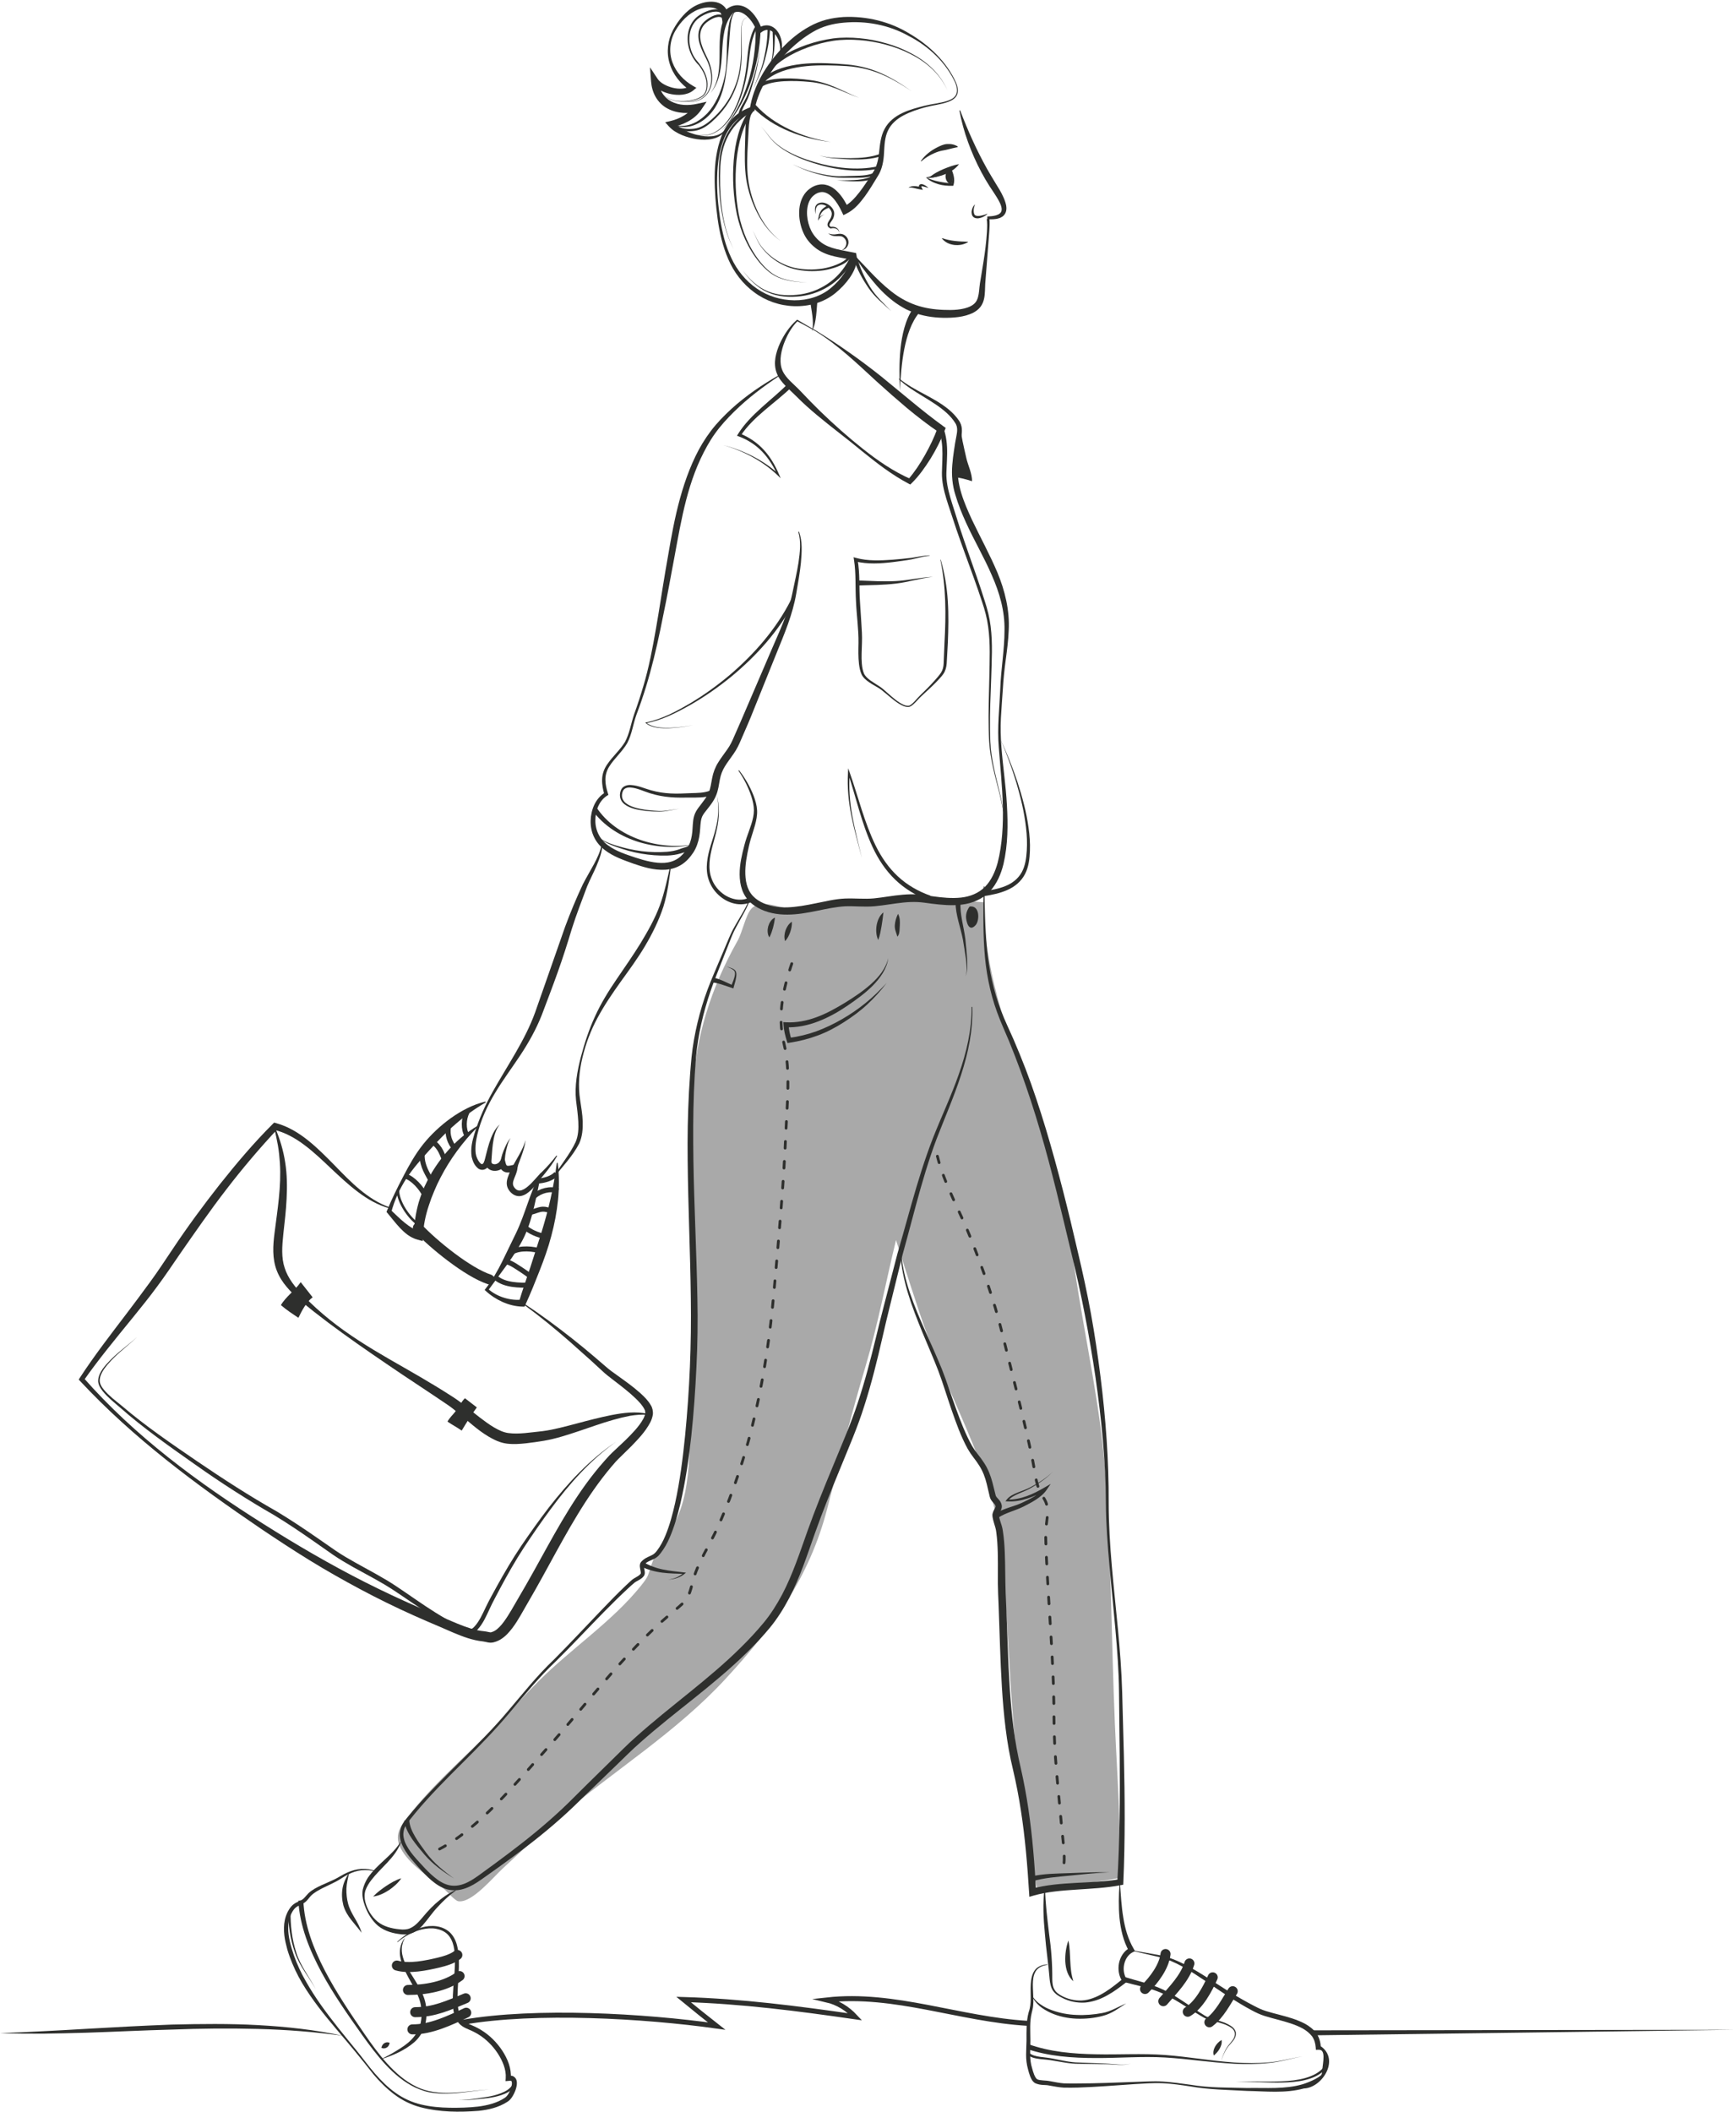 <svg width="407" height="495" viewBox="0 0 407 495" fill="none" xmlns="http://www.w3.org/2000/svg">
<path d="M307.906 477.102L406.799 475.808L307.906 475.929V477.102Z" fill="#2E2F2D"/>
<path d="M241.007 474.294C224.947 473.368 209.817 467.048 193.869 468.809C196.365 469.397 198.671 470.808 200.49 472.759C186.964 470.809 173.892 469.115 160.26 468.708C162.73 470.747 165.579 473.02 168.005 474.927C151.114 472.559 125.627 471.056 108.511 474.037" stroke="#2E2F2D" stroke-width="1.174" stroke-miterlimit="10"/>
<path d="M80.475 477.225C73.9 475.807 67.184 475.072 60.463 474.706C53.738 474.337 47 474.419 40.279 474.583C33.558 474.843 26.848 475.192 20.143 475.586C16.792 475.791 13.44 475.971 10.086 476.139L5.056 476.39L0.021 476.59C3.379 476.711 6.742 476.713 10.104 476.714C13.465 476.664 16.825 476.585 20.184 476.489C26.901 476.281 33.608 475.923 40.316 475.756C47.02 475.494 53.727 475.431 60.427 475.605C67.126 475.781 73.82 476.284 80.475 477.225Z" fill="#2E2F2D"/>
<path d="M230.737 211.52C230.397 226.083 236.014 241.993 241.096 255.422C246.122 268.704 249.881 283.141 251.915 297.194C254.309 313.728 258.137 329.882 259.245 346.59C260.518 365.778 260.575 384.894 261.381 404.103C261.88 415.996 262.918 428.354 262.297 440.226C256.105 441.51 249.443 441.881 243.286 443.261C237.266 417.696 236.998 391.594 235.115 365.516C233.746 346.556 223.898 330.679 217.444 313.025C214.811 305.824 212.2 297.272 210.067 290.693C207.652 300.62 205.834 310.484 202.911 320.316C199.633 331.339 196.83 342.481 193.944 353.626C189.755 369.802 181.28 381.421 170.14 393.502C158.545 406.078 144.052 414.978 131.064 425.956C126.539 429.78 122.253 433.95 117.917 437.94C115.609 440.063 110.595 446.167 107.455 445.672C106.641 445.544 104.838 443.406 104.203 442.871C101.006 440.179 96.674 437.611 94.383 434.021C91.894 430.122 93.959 427.899 96.813 424.38C103.111 416.616 111.164 409.97 118.053 402.704C120.832 399.772 123.5 396.852 126.331 394.025C133.96 386.409 143.592 380.06 150.295 371.688C152.103 369.43 151.849 369.427 152.72 366.841C154.179 362.509 157.02 359.576 158.828 355.59C162.986 346.422 161.235 331.915 161.924 321.99C163.454 299.933 161.309 277.875 162.404 255.828C163.038 243.056 166.642 231.705 172.917 220.539C174.048 218.525 174.805 214.587 176.086 213.09C178.547 210.214 183.77 213.515 188.118 213.391C192.734 213.259 197.645 211.233 201.92 211.127C206.877 211.004 211.841 210.284 216.687 210.348L230.737 211.52Z" fill="#A9A9A9"/>
<path d="M224.927 25.911C225.399 28.419 226.078 30.898 226.951 33.306C227.817 35.719 228.86 38.073 230.069 40.341C230.667 41.478 231.318 42.59 232.015 43.671C232.713 44.746 233.434 45.771 234.036 46.821C234.616 47.836 235.151 49.074 234.631 49.787C234.535 49.988 234.287 50.104 234.085 50.259C233.818 50.341 233.583 50.495 233.281 50.536C232.707 50.684 232.087 50.714 231.471 50.741L231.455 51.398C231.237 51.353 231.296 51.276 231.302 51.338C231.317 51.37 231.334 51.427 231.347 51.486C231.372 51.607 231.39 51.741 231.403 51.877C231.429 52.151 231.44 52.433 231.438 52.718C231.437 53.285 231.413 53.857 231.383 54.429C231.309 55.572 231.202 56.718 231.064 57.859C230.794 60.144 230.409 62.414 230.033 64.687L229.746 66.396C229.648 67.023 229.617 67.569 229.554 68.137C229.438 69.251 229.23 70.295 228.635 70.956C228.069 71.634 227.107 72.051 226.08 72.306C225.054 72.558 223.96 72.651 222.853 72.665C220.61 72.672 218.39 72.51 216.269 71.974C214.143 71.448 212.128 70.526 210.286 69.282C206.604 66.764 203.601 63.201 200.391 59.889L200.255 60.001C201.574 61.897 202.903 63.784 204.382 65.581C205.841 67.393 207.476 69.103 209.375 70.551C210.318 71.282 211.343 71.917 212.407 72.487C213.498 73.002 214.625 73.456 215.792 73.771C218.129 74.403 220.551 74.577 222.907 74.472C224.1 74.415 225.315 74.279 226.517 73.941C227.686 73.598 228.972 73.075 229.865 71.934C230.748 70.77 230.856 69.394 230.919 68.245L230.983 66.54L231.116 64.821L231.654 57.918L231.918 54.463C231.961 53.886 231.996 53.308 232.009 52.723C232.012 52.431 232.02 52.139 232.01 51.837C232.004 51.686 231.993 51.533 231.969 51.37C231.955 51.286 231.939 51.203 231.902 51.101C231.861 51.034 231.84 50.804 231.471 50.741L231.455 51.398C232.107 51.399 232.76 51.434 233.437 51.332C233.773 51.317 234.116 51.167 234.459 51.081C234.786 50.898 235.15 50.754 235.407 50.407C235.977 49.767 236.015 48.859 235.896 48.165C235.749 47.468 235.52 46.815 235.239 46.214C234.698 44.993 233.993 43.908 233.338 42.837C232.682 41.768 232.042 40.692 231.419 39.602C230.201 37.409 229.059 35.168 228.016 32.873C226.967 30.582 226.005 28.243 225.097 25.864L224.927 25.911Z" fill="#2E2F2D"/>
<path d="M224.161 19.412C221.946 14.497 217.897 10.629 213.284 7.917C208.709 5.078 203.195 3.737 197.749 3.988C196.384 4.076 195.018 4.273 193.676 4.621C192.335 4.999 191.025 5.512 189.824 6.189C187.39 7.503 185.257 9.267 183.385 11.244C179.671 15.186 176.654 20.003 175.796 25.505L176.202 25.037C174.6 25.614 173.053 26.424 171.858 27.654C170.689 28.883 169.767 30.323 169.166 31.874C167.981 34.982 167.562 38.285 167.551 41.543C167.539 44.809 167.808 48.057 168.243 51.284C168.694 54.508 169.429 57.725 170.743 60.752C172.033 63.782 174.115 66.528 176.812 68.512C179.492 70.519 182.827 71.679 186.204 71.77C189.569 71.873 193.072 70.951 195.783 68.762C197.107 67.692 198.274 66.463 199.262 65.052C199.743 64.337 200.178 63.572 200.492 62.718C200.8 61.872 200.999 60.901 200.81 59.883L200.707 59.324L200.137 59.203C197.39 58.621 194.618 58.366 192.614 56.897C191.628 56.181 190.758 55.184 190.211 54.12C189.655 53.018 189.313 51.752 189.224 50.5C189.143 49.251 189.297 47.975 189.847 46.963C190.112 46.456 190.467 46.013 190.92 45.695C191.352 45.349 191.897 45.115 192.386 45.047C193.377 44.874 194.416 45.457 195.257 46.374C196.109 47.273 196.784 48.424 197.344 49.609L197.736 50.438L198.51 50.043C200.436 49.061 201.635 47.517 202.762 46.024C203.865 44.505 204.809 42.908 205.755 41.36C206.847 39.699 207.172 37.644 207.259 35.828C207.366 33.993 207.421 32.208 208.166 30.637C208.882 29.066 210.274 27.869 211.847 27.038C213.427 26.201 215.171 25.635 216.923 25.148C218.666 24.673 220.511 24.513 222.266 23.89C223.108 23.571 224.053 23.086 224.402 22.151C224.738 21.231 224.478 20.263 224.161 19.412ZM223.997 19.476C224.295 20.316 224.51 21.249 224.188 22.07C223.868 22.898 222.993 23.337 222.169 23.631C220.459 24.204 218.617 24.331 216.824 24.78C215.049 25.232 213.257 25.683 211.564 26.489C209.886 27.276 208.279 28.502 207.377 30.25C206.448 31.978 206.299 33.949 206.099 35.73C205.916 37.537 205.528 39.199 204.548 40.598C203.542 42.138 202.574 43.663 201.483 45.069C200.402 46.449 199.167 47.805 197.777 48.443L198.942 48.877C198.325 47.563 197.6 46.281 196.553 45.156C196.027 44.601 195.429 44.068 194.671 43.696C193.923 43.319 193.005 43.135 192.136 43.265C191.261 43.392 190.492 43.74 189.835 44.244C189.156 44.724 188.616 45.391 188.238 46.103C187.461 47.544 187.296 49.13 187.381 50.628C187.484 52.134 187.866 53.6 188.546 54.973C189.26 56.379 190.304 57.488 191.556 58.396C192.823 59.281 194.28 59.794 195.68 60.114C197.088 60.438 198.459 60.633 199.793 60.895L199.119 60.215C199.359 61.416 198.703 62.881 197.887 64.127C197.032 65.384 195.962 66.548 194.775 67.528C192.451 69.486 189.322 70.422 186.229 70.396C183.128 70.363 180.005 69.442 177.432 67.641C174.831 65.869 172.776 63.331 171.436 60.436C170.051 57.554 169.306 54.385 168.826 51.201C168.347 48.011 168.046 44.776 168.139 41.556C168.17 39.946 168.301 38.339 168.573 36.761C168.802 35.174 169.273 33.636 169.886 32.181C170.512 30.725 171.427 29.428 172.527 28.35C173.65 27.275 175.067 26.615 176.523 26.14L176.865 26.028L176.929 25.671C177.385 23.147 178.442 20.733 179.767 18.504C181.079 16.262 182.673 14.171 184.492 12.311C186.316 10.462 188.336 8.798 190.551 7.505C192.755 6.179 195.248 5.53 197.845 5.314C203.022 4.833 208.378 5.826 213.006 8.414C217.692 10.812 221.786 14.635 223.997 19.476Z" fill="#2E2F2D"/>
<path d="M182.923 12.763C183.295 12.001 183.4 11.122 183.322 10.273C183.246 9.421 183.012 8.574 182.58 7.795C182.137 7.042 181.457 6.3 180.468 6.033C179.472 5.756 178.436 6.123 177.689 6.636L178.625 6.926C178.332 5.981 177.903 5.091 177.363 4.257C176.817 3.429 176.171 2.629 175.284 2.02C174.424 1.41 173.191 1.029 172.029 1.323C170.869 1.601 170.022 2.356 169.351 3.112L170.72 3.528C170.618 2.75 170.259 1.902 169.6 1.353C168.962 0.793 168.176 0.518 167.438 0.433C165.943 0.269 164.55 0.634 163.288 1.221C162.029 1.828 160.968 2.732 160.08 3.733C159.183 4.737 158.437 5.834 157.802 7.015C156.549 9.376 156.19 12.232 156.98 14.831C157.735 17.445 159.558 19.677 161.802 21.226L161.747 20.181C160.698 20.915 159.102 20.91 157.708 20.566C157.001 20.385 156.31 20.129 155.689 19.783C155.072 19.44 154.514 18.993 154.189 18.5L152.391 15.779L152.637 19.047C152.731 20.293 153.049 21.567 153.702 22.707C154.35 23.841 155.323 24.827 156.483 25.433C158.809 26.683 161.493 26.707 163.862 26.103L162.886 24.725C161.694 26.555 159.473 27.83 157.185 28.373L155.955 28.664L156.754 29.559C157.68 30.598 158.78 31.191 159.905 31.674C161.039 32.136 162.213 32.452 163.41 32.628C164.605 32.796 165.838 32.827 167.032 32.553C168.209 32.297 169.398 31.675 170.018 30.621L169.874 30.52C169.135 31.407 168.029 31.825 166.927 31.937C165.815 32.042 164.684 31.919 163.587 31.67C162.492 31.411 161.426 31.02 160.438 30.513C159.463 30.012 158.492 29.39 157.909 28.636L157.478 29.823C158.806 29.582 160.09 29.14 161.29 28.484C162.487 27.833 163.6 26.924 164.408 25.716L165.662 23.843L163.432 24.338C161.364 24.797 159.144 24.724 157.376 23.786C156.499 23.319 155.762 22.64 155.25 21.793C154.733 20.949 154.442 19.951 154.333 18.91L152.781 19.457C153.373 20.28 154.137 20.807 154.917 21.22C155.702 21.626 156.528 21.909 157.379 22.072C158.229 22.234 159.105 22.293 159.989 22.188C160.864 22.08 161.788 21.813 162.54 21.187L163.26 20.588L162.484 20.141C160.337 18.902 158.509 16.993 157.649 14.613C156.781 12.249 157.03 9.491 158.299 7.278C159.547 5.077 161.451 3.113 163.727 2.222C164.854 1.798 166.118 1.606 167.215 1.83C167.757 1.942 168.25 2.148 168.576 2.476C168.911 2.793 169.086 3.225 169.163 3.729L169.417 5.385L170.533 4.144C171.091 3.524 171.733 3.015 172.405 2.838C173.07 2.66 173.784 2.834 174.45 3.268C175.791 4.152 176.803 5.74 177.474 7.335L177.799 8.109L178.41 7.625C178.969 7.182 179.609 6.917 180.235 7.035C180.866 7.14 181.453 7.633 181.879 8.243C182.323 8.849 182.635 9.583 182.8 10.349C182.955 11.115 182.982 11.927 182.761 12.698L182.923 12.763Z" fill="#2E2F2D"/>
<path d="M214.17 72.151C213.145 73.605 212.491 75.217 212.027 76.836C211.566 78.461 211.296 80.109 211.123 81.755C210.788 85.05 210.85 88.336 210.995 91.604C211.142 88.337 211.377 85.064 211.994 81.884C212.305 80.297 212.713 78.733 213.281 77.253C213.849 75.776 214.585 74.377 215.56 73.232L214.17 72.151Z" fill="#2E2F2D"/>
<path d="M189.913 70.329C190.066 71.61 190.31 72.803 190.455 74.013C190.593 75.215 190.688 76.437 190.364 77.635C190.967 76.542 191.184 75.252 191.336 74.011C191.482 72.763 191.531 71.504 191.674 70.328L189.913 70.329Z" fill="#2E2F2D"/>
<path d="M191.249 77.458C189.821 76.644 188.388 75.838 186.978 74.984L186.888 74.93L186.798 75.008C185.096 76.517 183.801 78.434 182.845 80.511C182.38 81.558 181.993 82.654 181.797 83.829C181.611 84.999 181.641 86.282 182.109 87.464C182.545 88.656 183.367 89.614 184.156 90.442C184.964 91.272 185.801 91.994 186.557 92.769C188.127 94.361 189.812 95.874 191.533 97.307C194.976 100.187 198.573 102.831 202.005 105.686C205.477 108.49 209.023 111.272 213.048 113.389L213.413 113.581L213.737 113.263C215.502 111.531 216.898 109.518 218.196 107.465C219.461 105.387 220.574 103.223 221.469 100.925L221.71 100.308L221.148 99.9C218.647 98.088 216.223 96.163 213.826 94.188L206.607 88.249C201.712 84.355 196.567 80.729 191.249 77.458ZM191.157 77.607C196.489 80.879 200.987 85.256 205.572 89.463C207.879 91.561 210.23 93.619 212.626 95.643C215.041 97.642 217.526 99.578 220.143 101.341L219.821 100.317C219.04 102.499 218.004 104.627 216.852 106.672C215.706 108.721 214.394 110.688 212.876 112.437L213.565 112.311C209.533 110.555 205.833 108.019 202.351 105.255C198.858 102.488 195.512 99.52 192.325 96.428C190.73 94.876 189.199 93.295 187.673 91.676C186.101 90.015 184.256 88.694 183.464 86.907C182.658 85.129 182.989 82.88 183.68 80.842C184.411 78.806 185.452 76.794 187.013 75.244L186.835 75.269C188.288 76.019 189.72 76.819 191.157 77.607Z" fill="#2E2F2D"/>
<path d="M210.721 88.876C212.376 90.485 214.372 91.68 216.315 92.868C218.259 94.06 220.212 95.243 221.869 96.724C222.688 97.467 223.423 98.293 223.989 99.209C224.52 100.054 224.463 101.049 224.241 102.152C224.008 103.248 223.827 104.442 223.667 105.55C223.494 106.681 223.348 107.827 223.258 108.992C223.059 111.313 223.275 113.775 223.988 116.011C224.643 118.251 225.519 120.405 226.477 122.502C228.381 126.701 230.72 130.634 232.497 134.779C234.333 138.888 235.595 143.252 235.505 147.773C235.508 152.283 234.669 156.831 234.511 161.405C234.32 165.957 233.773 170.537 234.156 175.129C234.499 179.698 234.977 184.237 235.109 188.781C235.222 193.303 234.993 197.894 233.908 202.201C233.329 204.326 232.413 206.369 230.942 207.872C229.468 209.361 227.453 210.174 225.31 210.403C223.16 210.641 220.93 210.41 218.698 210.101C217.595 209.955 216.445 209.726 215.232 209.664C214.039 209.592 212.848 209.63 211.679 209.727C209.34 209.92 207.09 210.371 204.883 210.589C202.737 210.799 200.465 210.536 198.089 210.629C195.65 210.729 193.428 211.328 191.193 211.756C188.969 212.215 186.765 212.613 184.577 212.696C182.397 212.76 180.23 212.418 178.35 211.407C177.43 210.911 176.624 210.27 176.034 209.435C175.435 208.61 175.089 207.604 174.902 206.56C174.547 204.452 174.798 202.2 175.231 200C175.454 198.901 175.693 197.775 176.002 196.714C176.32 195.637 176.701 194.552 177.006 193.431C177.305 192.312 177.567 191.142 177.497 189.929C177.423 188.725 177.087 187.594 176.677 186.512C175.832 184.353 174.665 182.349 173.256 180.538L173.115 180.643C174.409 182.51 175.452 184.56 176.154 186.696C176.493 187.763 176.749 188.87 176.752 189.951C176.748 191.028 176.486 192.115 176.15 193.182C175.816 194.253 175.398 195.31 175.028 196.409C174.657 197.529 174.38 198.629 174.105 199.758C173.58 202.004 173.184 204.365 173.544 206.787C173.728 207.984 174.111 209.209 174.832 210.259C175.537 211.316 176.542 212.152 177.614 212.757C179.752 213.975 182.235 214.413 184.607 214.395C189.373 214.38 193.84 212.678 198.159 212.445C200.346 212.362 202.646 212.647 205.057 212.433C207.397 212.214 209.638 211.781 211.848 211.558C212.953 211.451 214.049 211.404 215.136 211.454C216.207 211.492 217.308 211.695 218.468 211.834C220.754 212.116 223.111 212.344 225.509 212.05C227.886 211.769 230.349 210.786 232.062 208.952C233.762 207.126 234.694 204.824 235.26 202.554C236.328 197.967 236.324 193.323 236.071 188.741C235.827 184.155 235.121 179.626 234.774 175.088C234.6 172.82 234.54 170.549 234.659 168.281C234.783 166.002 234.968 163.727 235.12 161.451C235.253 159.169 235.489 156.916 235.793 154.65C236.098 152.387 236.399 150.108 236.487 147.794C236.752 143.146 235.61 138.463 233.841 134.211C232.035 129.948 229.825 125.936 227.879 121.853C225.995 117.758 224.177 113.538 224.607 109.086C224.671 107.973 224.817 106.853 224.939 105.721C225.066 104.563 225.188 103.494 225.388 102.348C225.472 101.77 225.556 101.161 225.5 100.511C225.46 99.863 225.223 99.202 224.874 98.659C224.203 97.651 223.373 96.788 222.476 96.03C218.84 93.021 214.36 91.653 210.841 88.749L210.721 88.876Z" fill="#2E2F2D"/>
<path d="M182.77 87.864C178.754 90.123 174.896 92.733 171.46 95.866C169.754 97.442 168.12 99.102 166.691 100.977C165.275 102.847 164.048 104.858 163.041 106.968C161.013 111.184 159.64 115.662 158.58 120.178C157.53 124.7 156.808 129.245 156.015 133.787C155.241 138.329 154.584 142.883 153.779 147.411C152.986 151.941 152.149 156.458 150.822 160.858C150.179 163.063 149.46 165.241 148.681 167.406C147.926 169.619 147.594 171.934 146.537 173.91C145.39 175.815 143.578 177.324 142.27 179.311C141.602 180.301 141.183 181.514 141.161 182.733C141.119 183.952 141.37 185.134 141.701 186.267L141.894 185.757C140.743 186.424 139.884 187.49 139.329 188.655C138.784 189.83 138.502 191.108 138.472 192.398C138.453 193.688 138.685 195.003 139.263 196.199C139.821 197.403 140.715 198.429 141.738 199.218C143.797 200.814 146.222 201.62 148.494 202.445C150.811 203.242 153.256 204.016 155.915 203.883C157.232 203.814 158.594 203.434 159.751 202.7C160.92 201.972 161.813 200.939 162.545 199.842C163.266 198.721 163.718 197.413 163.935 196.135C164.173 194.864 164.153 193.556 164.32 192.502C164.408 191.958 164.541 191.505 164.787 191.088C165.023 190.668 165.408 190.211 165.784 189.73C166.166 189.249 166.551 188.749 166.907 188.234C167.283 187.69 167.627 187.089 167.884 186.459C168.415 185.188 168.549 183.863 168.766 182.744C168.976 181.607 169.343 180.633 169.947 179.655C170.534 178.68 171.283 177.736 171.992 176.695C172.72 175.685 173.325 174.411 173.767 173.33C174.735 171.096 175.73 168.874 176.618 166.605L182.077 153.063C183.894 148.584 185.852 144.019 186.678 139.131C187.079 136.744 187.53 134.338 187.773 131.901C187.98 129.484 188.174 126.95 187.322 124.606L187.158 124.668C187.862 126.981 187.545 129.457 187.213 131.828C186.843 134.218 186.267 136.572 185.788 138.967C184.835 143.681 182.7 148.049 180.79 152.527L175.036 165.925C174.085 168.159 173.122 170.388 172.133 172.607C171.642 173.771 171.197 174.704 170.503 175.676C169.842 176.643 169.069 177.602 168.391 178.708C167.7 179.794 167.19 181.129 166.963 182.386C166.718 183.647 166.589 184.771 166.167 185.753C165.961 186.248 165.697 186.707 165.381 187.161C165.04 187.642 164.691 188.111 164.324 188.588C163.961 189.069 163.552 189.544 163.193 190.188C162.825 190.825 162.627 191.564 162.533 192.22C162.349 193.572 162.398 194.716 162.196 195.841C162.018 196.959 161.671 197.998 161.087 198.936C160.48 199.859 159.761 200.711 158.86 201.285C157.967 201.867 156.915 202.185 155.807 202.259C153.575 202.4 151.25 201.757 148.978 201.027C146.682 200.255 144.393 199.525 142.553 198.155C140.687 196.845 139.581 194.71 139.578 192.402C139.549 190.148 140.421 187.704 142.341 186.509L142.639 186.323L142.533 185.999C142.188 184.936 141.927 183.843 141.934 182.754C141.926 181.664 142.251 180.608 142.842 179.669C144.026 177.775 145.837 176.261 147.056 174.194C148.169 172.069 148.429 169.717 149.193 167.592C150.003 165.438 150.761 163.251 151.439 161.044C152.79 156.627 153.87 152.124 154.81 147.612C155.752 143.097 156.65 138.573 157.468 134.044C159.228 125.03 160.393 115.814 164.251 107.543C165.219 105.494 166.295 103.494 167.611 101.657C168.913 99.822 170.464 98.13 172.086 96.529C175.336 93.32 179.018 90.547 182.86 88.017L182.77 87.864Z" fill="#2E2F2D"/>
<path d="M175.965 209.974C175.155 212.534 173.583 214.758 172.274 217.113C171.592 218.281 171.043 219.537 170.535 220.777L168.962 224.498C167.929 226.987 166.82 229.438 165.878 231.981C164.932 234.518 164.153 237.117 163.522 239.752C162.892 242.389 162.419 245.065 162.134 247.767C161.872 250.464 161.682 253.15 161.532 255.848C161.243 261.24 161.157 266.639 161.22 272.031C161.322 282.815 161.836 293.577 161.959 304.325C162.118 315.058 161.675 325.812 160.624 336.494C160.082 341.829 159.419 347.162 158.268 352.38C157.68 354.981 156.996 357.572 155.979 360.005C155.474 361.221 154.86 362.387 154.094 363.404C153.696 363.951 153.347 364.305 152.768 364.575C152.217 364.856 151.525 365.093 150.91 365.562C150.756 365.678 150.613 365.808 150.477 365.945L150.283 366.16C150.197 366.275 150.117 366.405 150.079 366.535C149.925 367.056 150.035 367.435 150.091 367.779C150.159 368.119 150.237 368.443 150.24 368.683C150.236 368.808 150.226 368.848 150.197 368.893C150.124 369 150.031 369.096 149.93 369.19C149.517 369.564 148.873 369.805 148.264 370.256C147.686 370.738 147.242 371.177 146.736 371.649C144.779 373.517 142.898 375.449 141.035 377.397C137.299 381.279 133.646 385.238 129.849 389.039C125.926 392.759 122.567 397.014 119.082 401.101C115.624 405.218 111.822 409.019 107.993 412.804C104.176 416.598 100.323 420.379 96.805 424.488C96.363 425 95.929 425.519 95.507 426.048C95.088 426.56 94.631 427.102 94.295 427.757C93.932 428.391 93.781 429.136 93.729 429.865C93.71 430.603 93.865 431.322 94.092 432C94.6 433.336 95.395 434.499 96.253 435.561C97.118 436.629 98.016 437.616 98.933 438.626C99.864 439.618 100.841 440.589 101.968 441.421C103.082 442.251 104.416 442.939 105.891 443.071C107.359 443.228 108.818 442.844 110.082 442.243C111.354 441.644 112.506 440.828 113.588 440.057C117.986 436.946 122.369 433.793 126.578 430.394C128.683 428.695 130.743 426.938 132.74 425.108C134.745 423.287 136.644 421.336 138.588 419.498L144.383 413.9C146.329 412.054 148.199 410.11 150.222 408.364C158.228 401.264 167.164 395.135 174.948 387.519C176.899 385.619 178.762 383.657 180.515 381.531C182.266 379.396 183.734 377.046 185.016 374.622C187.559 369.745 189.23 364.558 191.02 359.503C192.807 354.452 194.825 349.475 196.871 344.499C198.889 339.525 201.084 334.564 202.691 329.368C204.344 324.204 205.639 318.949 206.842 313.693C208.022 308.432 209.38 303.249 210.641 298.02L211.605 294.106L212.673 290.205L214.763 282.406C216.174 277.218 217.674 272.056 219.559 267.035C221.486 262.036 223.67 257.084 225.33 251.942C226.999 246.818 228.155 241.441 227.947 236.03L227.771 236.034C227.851 241.421 226.579 246.716 224.806 251.765C223.039 256.838 220.733 261.694 218.748 266.724C216.783 271.763 215.21 276.936 213.731 282.118L211.543 289.893L210.43 293.768L209.413 297.683C208.084 302.906 206.647 308.124 205.405 313.355C204.14 318.579 202.79 323.774 201.095 328.847C199.435 333.92 197.26 338.823 195.225 343.819C193.166 348.796 191.125 353.796 189.309 358.895C187.5 363.975 185.836 369.078 183.379 373.761C182.14 376.09 180.736 378.327 179.067 380.354C177.388 382.374 175.564 384.348 173.663 386.208C166.076 393.725 157.194 399.895 149.123 407.126C147.078 408.912 145.222 410.863 143.274 412.733L137.498 418.405C135.554 420.291 133.718 422.221 131.759 424.045C129.807 425.876 127.791 427.639 125.726 429.347C121.596 432.764 117.271 435.956 112.917 439.115C111.819 439.918 110.769 440.675 109.61 441.239C108.462 441.801 107.219 442.13 105.997 442.015C104.77 441.923 103.605 441.357 102.562 440.599C101.512 439.844 100.557 438.922 99.635 437.964C97.851 435.995 95.856 434.076 94.899 431.703C94.694 431.109 94.555 430.497 94.562 429.886C94.603 429.281 94.709 428.67 95.016 428.124C95.284 427.574 95.692 427.07 96.118 426.538C96.529 426.008 96.951 425.489 97.382 424.976C100.807 420.848 104.621 417.046 108.429 413.243C112.237 409.442 116.044 405.602 119.494 401.453C122.963 397.328 126.361 393.16 130.276 389.473C134.117 385.684 137.782 381.738 141.554 377.902C143.444 375.988 145.349 374.091 147.317 372.273C147.799 371.834 148.329 371.341 148.789 370.967C149.261 370.613 149.919 370.392 150.531 369.88C150.68 369.749 150.823 369.602 150.944 369.435C151.118 369.205 151.171 368.9 151.17 368.691C151.166 368.255 151.074 367.922 151.019 367.602C150.958 367.293 150.932 366.978 150.986 366.85C150.995 366.814 151.011 366.807 151.02 366.783L151.167 366.626C151.27 366.526 151.377 366.431 151.495 366.347C151.958 365.998 152.562 365.794 153.215 365.483C153.539 365.325 153.874 365.13 154.174 364.872C154.491 364.605 154.677 364.324 154.911 364.05C155.782 362.933 156.446 361.704 156.993 360.444C158.091 357.921 158.826 355.293 159.465 352.657C160.705 347.374 161.483 342.013 162.071 336.645C162.64 331.273 163.02 325.887 163.274 320.495C163.543 315.109 163.625 309.693 163.5 304.303C163.311 293.518 162.733 282.764 162.567 272.014C162.494 266.64 162.479 261.267 162.69 255.901C162.801 253.221 162.951 250.533 163.169 247.869C163.41 245.211 163.836 242.568 164.42 239.96C164.997 237.349 165.751 234.778 166.611 232.242C167.478 229.714 168.527 227.226 169.496 224.718L170.974 220.962C171.456 219.699 171.956 218.471 172.604 217.294C173.843 214.925 175.374 212.646 176.133 210.023L175.965 209.974Z" fill="#2E2F2D"/>
<path d="M230.614 207.786C230.544 212.731 230.439 217.682 230.78 222.64C231.108 227.593 232.036 232.546 233.753 237.241C234.602 239.603 235.654 241.851 236.594 244.117C237.526 246.398 238.415 248.697 239.26 251.012C240.939 255.645 242.477 260.331 243.862 265.066C246.663 274.529 248.873 284.159 251.184 293.772C253.54 303.365 255.393 313.051 256.833 322.822C258.218 332.59 259.249 342.436 259.266 352.314C259.303 357.277 259.671 362.22 260.123 367.147L261.499 381.921C261.936 386.844 262.31 391.772 262.354 396.705L262.517 411.539C262.595 421.424 262.53 431.31 261.946 441.159L262.525 440.497C259.195 441.085 255.753 441.182 252.297 441.366C248.843 441.568 245.325 441.793 241.865 442.753L242.919 443.5C242.562 437.025 242.07 430.533 241.11 424.086C240.636 420.862 240.045 417.652 239.32 414.471C238.589 411.327 238.007 408.206 237.611 405.009C236.799 398.636 236.493 392.182 236.248 385.721L235.887 376.01C235.701 372.761 235.688 369.6 235.64 366.328C235.608 364.701 235.554 363.065 235.418 361.423C235.341 360.603 235.262 359.781 235.13 358.959C235.032 358.099 234.72 357.223 234.488 356.499C234.371 356.125 234.27 355.767 234.203 355.412C234.159 355.171 234.167 355.237 234.183 355.106C234.203 355.006 234.258 354.863 234.333 354.704C234.474 354.368 234.74 354.037 234.862 353.369C234.888 353.215 234.879 352.962 234.847 352.835C234.824 352.695 234.784 352.558 234.734 352.421C234.634 352.149 234.482 351.902 234.325 351.702C234.004 351.301 233.706 351.054 233.572 350.831C233.5 350.718 233.46 350.626 233.423 350.496L233.279 349.908L232.681 347.537C232.273 345.947 231.638 344.307 230.707 342.902C230.252 342.194 229.756 341.526 229.238 340.885C228.732 340.257 228.319 339.65 227.912 338.965C226.355 336.219 225.217 333.177 224.112 330.155C223.003 327.12 222.04 324.037 220.84 320.992C219.612 317.98 218.277 315.026 216.958 312.074C214.343 306.19 211.811 300.136 211.269 293.665L211.093 293.676C211.446 300.202 213.826 306.396 216.273 312.367C217.505 315.366 218.823 318.322 219.983 321.33C221.111 324.328 222.034 327.446 223.098 330.511C224.169 333.578 225.254 336.653 226.847 339.574C227.253 340.29 227.743 341.028 228.245 341.668C228.736 342.294 229.195 342.936 229.606 343.597C230.443 344.913 230.971 346.34 231.349 347.888L231.901 350.236L232.037 350.829C232.098 351.093 232.216 351.378 232.363 351.605C232.664 352.07 233.002 352.348 233.173 352.588C233.264 352.708 233.321 352.814 233.36 352.922C233.377 352.977 233.394 353.032 233.402 353.093C233.415 353.164 233.404 353.115 233.403 353.161C233.392 353.3 233.19 353.66 232.989 354.052C232.889 354.258 232.782 354.489 232.714 354.784C232.631 355.048 232.672 355.526 232.714 355.681C232.79 356.122 232.904 356.545 233.023 356.946C233.269 357.764 233.501 358.429 233.576 359.184C233.689 359.963 233.753 360.755 233.814 361.547C233.921 363.134 233.949 364.736 233.955 366.347L233.949 371.206C233.961 372.838 234.045 374.483 234.112 376.085L234.446 385.787C234.675 392.265 234.965 398.764 235.771 405.244C236.171 408.473 236.74 411.733 237.509 414.889C238.245 418.016 238.848 421.175 239.339 424.356C240.331 430.715 240.865 437.148 241.265 443.599L241.328 444.629L242.319 444.345C245.529 443.426 248.958 443.171 252.387 442.945C255.822 442.708 259.311 442.564 262.784 441.899L263.34 441.792L263.364 441.236C263.801 431.326 263.718 421.417 263.491 411.526L263.092 396.692C262.948 391.734 262.564 386.792 262.095 381.867C261.162 372.023 259.933 362.184 259.926 352.315C259.979 342.403 259.236 332.498 258.005 322.666C257.386 317.75 256.655 312.845 255.775 307.965C254.887 303.092 253.824 298.227 252.686 293.421C250.47 283.781 248.06 274.165 245.21 264.666C243.769 259.922 242.225 255.204 240.447 250.57C239.552 248.255 238.616 245.958 237.634 243.678C236.636 241.395 235.549 239.176 234.684 236.897C232.925 232.325 231.918 227.485 231.415 222.587C230.923 217.684 230.871 212.732 230.788 207.788H230.614V207.786Z" fill="#2E2F2D"/>
<path d="M141.087 197.759C140.81 199.501 140.045 201.101 139.211 202.645C138.375 204.195 137.454 205.707 136.633 207.322C135.097 210.58 133.754 213.839 132.5 217.21L125.474 237.276C123.107 243.851 118.997 249.693 115.512 255.917C113.759 259.022 112.298 262.307 111.241 265.73C110.714 267.457 110.269 269.234 110.587 271.212C110.837 272.16 111.133 273.081 112.058 273.865C112.3 274.05 112.642 274.223 113.053 274.225C113.462 274.23 113.838 274.05 114.087 273.849C114.589 273.433 114.843 272.972 115.06 272.522L113.663 272.276C113.691 272.776 113.878 273.344 114.284 273.766C114.684 274.193 115.24 274.407 115.759 274.457C116.806 274.553 117.818 274.053 118.414 273.215L116.999 272.933C117.085 273.28 117.19 273.649 117.451 274.03C117.699 274.417 118.212 274.742 118.671 274.809C119.13 274.888 119.497 274.826 119.826 274.768C120.154 274.706 120.445 274.627 120.72 274.561L119.778 273.735C119.728 274.358 119.371 275.08 119.071 275.933C118.925 276.361 118.797 276.852 118.804 277.401C118.806 277.949 118.997 278.521 119.297 278.958C119.597 279.4 119.931 279.736 120.407 280.031C120.875 280.313 121.485 280.453 122.03 280.37C123.124 280.185 123.855 279.557 124.495 278.966C125.769 277.736 126.657 276.328 127.746 275.093C128.803 273.786 129.809 272.428 130.619 270.958L130.473 270.861C129.451 272.176 128.363 273.424 127.183 274.583C125.946 275.735 124.961 277.125 123.741 278.124C123.15 278.623 122.468 279.04 121.886 279.078C121.601 279.092 121.359 279.028 121.118 278.876C120.887 278.729 120.627 278.451 120.477 278.194C120.157 277.688 120.212 277.155 120.484 276.429C120.731 275.715 121.183 274.936 121.312 273.886L121.445 272.81L120.371 273.06C119.796 273.194 119.219 273.325 118.957 273.262C118.838 273.227 118.822 273.213 118.741 273.115C118.666 273.013 118.591 272.814 118.537 272.594L118.106 270.858L117.123 272.312C116.856 272.705 116.347 272.944 115.894 272.913C115.431 272.877 115.188 272.659 115.121 272.171L114.76 269.501L113.724 271.925C113.574 272.276 113.39 272.619 113.212 272.781C113.027 272.912 113.067 272.945 112.8 272.816C112.312 272.495 111.869 271.679 111.65 270.942C111.434 270.227 111.45 269.315 111.496 268.479C111.559 267.626 111.717 266.771 111.921 265.919C112.74 262.486 114.236 259.256 116.057 256.231C117.866 253.194 120.001 250.36 121.971 247.38C123.94 244.407 125.717 241.239 127.039 237.876C128.302 234.515 129.564 231.24 130.761 227.878C131.963 224.532 133.045 221.115 134.061 217.74C135.115 214.399 136.419 211.065 137.644 207.786C138.313 206.179 139.159 204.606 139.861 202.956C140.545 201.312 141.211 199.586 141.262 197.772L141.087 197.759Z" fill="#2E2F2D"/>
<path d="M115.107 273.169C115.303 271.435 115.329 269.801 115.548 268.168C115.779 266.562 116.103 264.898 117.176 263.592C116.529 264.126 116.035 264.846 115.642 265.601C115.249 266.36 114.948 267.165 114.69 267.976C114.173 269.593 113.841 271.277 113.383 272.809L115.107 273.169Z" fill="#2E2F2D"/>
<path d="M121.046 274.267C121.424 273.14 121.899 271.994 122.307 270.833C122.711 269.672 123.102 268.479 123.212 267.254C122.909 268.442 122.347 269.525 121.772 270.594C121.189 271.664 120.552 272.694 119.965 273.811L121.046 274.267Z" fill="#2E2F2D"/>
<path d="M118.348 273.26C118.321 272.146 118.372 271.043 118.604 269.953C118.864 268.857 119.066 267.727 119.715 266.781C118.906 267.61 118.489 268.738 118.043 269.783C117.606 270.867 117.348 272.033 117.178 273.183L118.348 273.26Z" fill="#2E2F2D"/>
<path d="M129.718 276.215C131.759 273.54 134.17 271.174 135.789 268.05C136.538 266.404 136.664 264.604 136.617 262.892C136.564 261.166 136.244 259.488 136.012 257.834C135.49 254.59 135.747 251.189 136.546 247.938C137.314 244.671 138.516 241.508 140.104 238.567C141.688 235.619 143.571 232.86 145.52 230.127C147.482 227.402 149.5 224.678 151.231 221.751C152.964 218.822 154.47 215.775 155.54 212.51C156.543 209.235 156.944 205.867 157.366 202.528L157.25 202.507C156.488 205.789 155.851 209.108 154.699 212.226C153.567 215.33 151.889 218.268 150.174 221.111C148.421 223.95 146.5 226.696 144.601 229.486C142.694 232.268 140.896 235.174 139.495 238.267C138.07 241.35 137.025 244.579 136.161 247.843C135.337 251.108 134.687 254.507 135.052 257.961C135.268 259.642 135.491 261.295 135.58 262.936C135.67 264.568 135.58 266.228 134.962 267.681C133.6 270.631 131.311 273.232 129.619 276.149L129.718 276.215Z" fill="#2E2F2D"/>
<path d="M244.896 442.62C244.433 446.183 244.632 449.806 244.978 453.356C245.252 456.931 245.812 460.415 246.089 463.988C246.188 464.876 246.336 465.84 246.876 466.643C247.421 467.438 248.238 467.939 249.049 468.325C250.663 469.158 252.509 469.529 254.346 469.428C256.181 469.273 257.963 468.65 259.549 467.754C261.157 466.879 262.604 465.783 264.018 464.683L264.428 464.364L264.13 463.917C262.811 461.941 263.463 458.732 265.524 457.644L266.097 457.341L265.773 456.788C264.494 454.601 263.755 452.082 263.355 449.507C262.918 446.932 262.78 444.289 262.582 441.646H262.465C262.288 444.29 262.216 446.95 262.466 449.623C262.754 452.276 263.333 454.992 264.707 457.404L264.956 456.55C263.517 457.264 262.633 458.73 262.341 460.197C262.058 461.677 262.302 463.287 263.2 464.563L263.31 463.797C261.934 464.916 260.567 466.036 259.084 466.954C257.611 467.878 256.014 468.628 254.291 468.872C252.57 469.112 250.789 468.768 249.207 468.006C248.428 467.617 247.662 467.137 247.234 466.413C246.788 465.7 246.727 464.816 246.701 463.944C246.735 460.38 246.458 456.768 245.949 453.251C245.533 449.711 245.079 446.198 245.017 442.626L244.896 442.62Z" fill="#2E2F2D"/>
<path d="M245.534 460.457C244.447 460.546 243.242 460.916 242.561 461.901C241.891 462.865 241.728 464.047 241.66 465.154C241.521 467.396 241.921 469.6 241.177 471.654C240.567 473.862 240.669 476.162 240.664 478.333C240.656 479.416 240.566 480.517 240.568 481.65C240.561 482.774 240.702 483.96 241.008 485.043C241.147 485.582 241.292 486.135 241.507 486.685C241.743 487.226 241.957 487.817 242.628 488.288C243.968 488.919 245.043 488.629 246.06 488.883C247.133 489.062 248.237 489.3 249.391 489.363C250.55 489.402 251.623 489.365 252.742 489.349C257.173 489.201 261.579 488.841 265.984 488.538C268.188 488.41 270.391 488.221 272.58 488.331C274.776 488.427 276.959 488.757 279.142 489.088C283.51 489.851 287.963 489.884 292.378 490.137C296.751 490.208 301.256 490.761 305.704 489.557C310.167 489.397 314.523 482.234 309.039 479.285L309.662 479.873C309.599 478.715 309.282 477.532 308.581 476.564C307.861 475.629 306.932 474.933 305.962 474.391C303.998 473.355 301.908 472.799 299.872 472.261C298.849 471.996 297.839 471.73 296.854 471.43C295.872 471.129 294.997 470.715 294.053 470.217C292.195 469.271 290.385 468.22 288.599 467.12C285.014 464.943 281.59 462.462 277.8 460.51C275.909 459.552 273.913 458.717 271.824 458.31L265.589 457.207L265.567 457.322L271.716 458.74C273.74 459.261 275.652 460.109 277.475 461.124C281.105 463.184 284.477 465.732 288.044 468.002C289.821 469.149 291.63 470.261 293.51 471.26C294.424 471.75 295.459 472.246 296.493 472.564C297.52 472.884 298.548 473.158 299.563 473.427C301.588 473.967 303.601 474.53 305.368 475.473C306.235 475.96 307 476.568 307.58 477.3C308.134 478.052 308.382 478.956 308.459 479.9L308.507 480.504L309.081 480.488C309.536 480.475 309.835 480.578 310.007 480.858C310.202 481.14 310.287 481.628 310.293 482.126C310.309 483.14 310.088 484.223 309.99 485.356C309.964 485.626 309.938 485.9 309.892 486.101C309.842 486.31 309.801 486.373 309.652 486.517C309.315 486.799 308.825 487.1 308.372 487.34C307.435 487.837 306.427 488.249 305.412 488.567C301.279 489.784 296.795 489.376 292.379 489.453C287.976 489.331 283.557 489.447 279.199 488.701C277.012 488.404 274.819 488.083 272.602 487.937C270.376 487.783 268.164 487.98 265.958 488.026C261.54 488.173 257.129 488.383 252.726 488.383C251.637 488.387 250.501 488.41 249.452 488.363C248.398 488.295 247.338 488.059 246.237 487.86C245.974 487.814 245.672 487.755 245.373 487.732L244.544 487.669C244.029 487.63 243.456 487.566 243.167 487.401C242.908 487.246 242.633 486.772 242.45 486.311C242.257 485.834 242.112 485.32 241.968 484.79C241.313 482.74 241.56 480.59 241.568 478.335C241.56 476.107 241.366 473.927 241.883 471.831C242 471.335 242.179 470.736 242.216 470.167C242.284 469.594 242.277 469.029 242.264 468.472C242.24 467.354 242.145 466.258 242.145 465.169C242.154 464.093 242.261 462.982 242.822 462.082C243.387 461.172 244.474 460.737 245.544 460.575L245.534 460.457Z" fill="#2E2F2D"/>
<path d="M93.9 431.764C91.916 435.028 88.471 436.875 86.221 440.192C85.695 441.039 85.288 441.948 85.053 442.938C84.86 443.952 85.009 444.956 85.268 445.887C85.812 447.75 86.712 449.496 88.094 450.935C89.505 452.378 91.523 453.082 93.449 453.34C94.368 453.497 95.541 453.552 96.549 453.158C97.578 452.786 98.396 452.069 99.067 451.343C100.386 449.839 101.366 448.297 102.679 446.941C103.943 445.559 105.324 444.275 106.866 443.16L106.807 443.057C105.052 443.846 103.468 444.997 102.031 446.289C101.318 446.944 100.643 447.64 99.998 448.365C99.353 449.083 98.784 449.843 98.15 450.488C97.536 451.154 96.862 451.703 96.106 452.016C95.334 452.34 94.535 452.357 93.583 452.243C91.761 452.058 89.953 451.602 88.521 450.456C87.126 449.296 86.079 447.591 85.636 445.793C85.42 444.892 85.407 443.934 85.685 443.101C85.99 442.267 86.469 441.468 87.022 440.749C88.134 439.298 89.492 438.001 90.805 436.603C92.099 435.21 93.375 433.651 94.006 431.813L93.9 431.764Z" fill="#2E2F2D"/>
<path d="M88.112 438.563C87.03 438.228 85.887 438.026 84.733 438.091C83.581 438.162 82.447 438.479 81.401 438.957C80.332 439.404 79.401 440.084 78.408 440.552C77.406 441.04 76.359 441.457 75.321 441.936C74.285 442.433 73.253 442.932 72.334 443.779C71.9 444.209 71.562 444.676 71.2 445.019C70.855 445.353 70.398 445.562 69.873 445.79C69.346 446.012 68.747 446.357 68.328 446.844C67.903 447.329 67.61 447.832 67.346 448.383C66.83 449.479 66.601 450.683 66.578 451.862C66.551 453.044 66.698 454.214 66.954 455.34L67.368 457.016C67.519 457.572 67.73 458.108 67.908 458.654C68.693 460.812 69.674 462.893 70.835 464.858C73.179 468.782 76.037 472.325 78.957 475.776C81.904 479.217 84.766 482.679 87.564 486.253C89.027 487.987 90.646 489.605 92.476 490.975C94.296 492.354 96.408 493.388 98.627 493.969C103.087 495.139 107.69 495.146 112.247 494.804C114.527 494.553 116.861 494.026 118.895 492.723C119.023 492.632 119.138 492.569 119.277 492.457C119.419 492.339 119.561 492.214 119.658 492.089C119.884 491.839 120.054 491.582 120.211 491.316C120.526 490.787 120.774 490.235 120.958 489.646C121.12 489.05 121.298 488.438 121.097 487.647C121.007 487.25 120.652 486.812 120.195 486.644C119.991 486.591 119.768 486.551 119.575 486.55L119.035 486.609L119.755 487.244C119.943 484.788 118.966 482.53 117.713 480.629C116.435 478.719 114.773 477.057 112.797 475.853C111.834 475.249 110.721 474.776 109.752 474.367C108.808 473.973 108.17 473.302 107.817 472.364C107.115 470.485 107.243 468.206 107.331 466.038C107.443 463.839 107.646 461.618 107.582 459.364C107.548 458.239 107.438 457.099 107.14 455.981C106.852 454.869 106.303 453.768 105.437 452.942C103.623 451.301 101.012 451.195 98.883 451.824C96.71 452.453 94.756 453.652 93.132 455.167L93.211 455.254C94.891 453.835 96.881 452.757 98.994 452.26C100.049 452.032 101.141 451.927 102.184 452.115C103.221 452.303 104.231 452.714 104.948 453.449C106.413 454.946 106.634 457.254 106.67 459.383C106.686 461.56 106.441 463.754 106.28 465.972C106.2 467.083 106.136 468.203 106.158 469.342C106.196 470.476 106.265 471.648 106.721 472.799C106.938 473.374 107.265 473.928 107.705 474.394C108.15 474.867 108.719 475.21 109.25 475.452C110.316 475.91 111.247 476.31 112.163 476.885C113.968 477.993 115.506 479.544 116.679 481.315C117.822 483.079 118.713 485.127 118.566 487.141L118.514 487.84L119.285 487.777C119.386 487.769 119.486 487.756 119.587 487.741C119.673 487.743 119.732 487.762 119.802 487.763C119.869 487.815 119.927 487.82 119.972 487.984C120.076 488.292 119.995 488.844 119.853 489.32C119.536 490.279 119.061 491.335 118.281 491.798C116.506 492.975 114.309 493.509 112.129 493.799C109.939 494.053 107.659 494.112 105.432 494.081C103.196 494.042 100.958 493.849 98.791 493.333C96.62 492.831 94.574 491.895 92.752 490.596C90.922 489.308 89.326 487.703 87.854 486.007C86.383 484.309 85.064 482.461 83.63 480.712C82.215 478.949 80.758 477.221 79.363 475.445C76.567 471.905 73.855 468.287 71.674 464.378C70.555 462.441 69.625 460.406 68.888 458.312C68.189 456.217 67.544 454.042 67.565 451.883C67.572 450.806 67.766 449.74 68.201 448.782C68.415 448.313 68.698 447.829 69.015 447.462C69.337 447.085 69.735 446.842 70.241 446.615C70.742 446.388 71.338 446.121 71.805 445.656C72.254 445.21 72.56 444.738 72.922 444.365C73.644 443.649 74.651 443.09 75.632 442.591C76.63 442.091 77.672 441.639 78.686 441.105C79.724 440.575 80.61 439.877 81.607 439.396C82.592 438.886 83.653 438.533 84.755 438.41C85.859 438.298 86.984 438.415 88.079 438.678L88.112 438.563Z" fill="#2E2F2D"/>
<path d="M69.944 445.54C70.282 451.565 72.607 457.176 75.38 462.337C78.188 467.52 81.573 472.329 84.962 477.101C86.659 479.49 88.43 481.845 90.434 484.004C92.447 486.142 94.723 488.102 97.408 489.365C98.754 489.961 100.167 490.46 101.641 490.604C103.101 490.805 104.577 490.782 106.041 490.713C108.972 490.545 111.859 490.029 114.774 489.76C111.854 489.981 108.956 490.449 106.034 490.566C103.126 490.698 100.139 490.429 97.535 489.1C94.922 487.817 92.712 485.852 90.758 483.706C88.812 481.538 87.095 479.173 85.443 476.764C82.136 471.94 78.847 467.091 76.159 461.925C73.5 456.783 71.338 451.237 71.118 445.496L69.944 445.54Z" fill="#2E2F2D"/>
<path d="M240.658 480.262C245.914 482.055 251.459 482.419 256.885 482.424C262.325 482.453 267.75 481.988 273.135 482.298C278.53 482.612 283.903 483.484 289.333 483.768C292.046 483.905 294.773 483.889 297.474 483.586C300.193 483.351 302.783 482.459 305.464 482.052C302.774 482.412 300.166 483.257 297.46 483.441C294.765 483.693 292.051 483.661 289.352 483.476C283.949 483.095 278.605 482.127 273.175 481.713C267.727 481.302 262.298 481.671 256.894 481.544C251.508 481.445 246.07 480.973 241.054 479.156L240.658 480.262Z" fill="#2E2F2D"/>
<path d="M241.896 467.672C242.217 468.653 242.899 469.494 243.675 470.189C244.473 470.868 245.388 471.396 246.335 471.829C248.236 472.691 250.326 473.118 252.403 473.202C254.48 473.277 256.569 473.072 258.572 472.536C260.656 472.011 262.315 470.726 264.018 469.625C262.132 470.416 260.372 471.539 258.422 471.876C256.447 472.242 254.439 472.415 252.44 472.323C250.442 472.264 248.471 471.883 246.591 471.206C245.654 470.865 244.75 470.428 243.939 469.851C243.111 469.296 242.398 468.568 241.896 467.672Z" fill="#2E2F2D"/>
<path d="M263.463 464.592C266.472 465.413 269.501 465.952 272.278 467.168C275.061 468.378 277.614 470.128 280.241 471.757C280.899 472.163 281.56 472.567 282.236 472.949C282.961 473.366 283.731 473.521 284.471 473.738C285.945 474.153 287.488 474.488 288.711 475.357C289.314 475.787 289.671 476.513 289.456 477.237C289.303 477.961 288.732 478.541 288.261 479.138C287.746 479.717 287.336 480.397 287.029 481.103C286.707 481.807 286.44 482.537 286.268 483.289C286.464 482.543 286.752 481.824 287.095 481.135C287.426 480.435 287.839 479.796 288.372 479.233C288.858 478.649 289.463 478.095 289.668 477.292C289.72 477.096 289.781 476.901 289.751 476.691L289.734 476.381L289.63 476.087C289.49 475.693 289.192 475.39 288.892 475.128C287.605 474.156 286.052 473.783 284.591 473.316C283.863 473.081 283.103 472.891 282.496 472.508C281.841 472.109 281.197 471.687 280.556 471.264C277.995 469.564 275.487 467.717 272.639 466.367C269.781 465.009 266.698 464.363 263.789 463.466L263.463 464.592Z" fill="#2E2F2D"/>
<path d="M268.442 466.242C270.535 464.137 272.895 461.093 273.256 458.044" stroke="#2E2F2D" stroke-width="2.348" stroke-miterlimit="10" stroke-linecap="round"/>
<path d="M272.736 469.103C275.084 466.361 277.766 463.736 278.852 460.254" stroke="#2E2F2D" stroke-width="2.348" stroke-miterlimit="10" stroke-linecap="round"/>
<path d="M278.462 471.576C281.111 470.006 283.085 466.261 284.318 463.508" stroke="#2E2F2D" stroke-width="2.348" stroke-miterlimit="10" stroke-linecap="round"/>
<path d="M283.538 474.048C285.97 472.205 287.476 469.153 289.003 466.761" stroke="#2E2F2D" stroke-width="2.348" stroke-miterlimit="10" stroke-linecap="round"/>
<path d="M94.928 454.235C93.983 455.369 93.593 456.958 93.796 458.464C94.007 459.974 94.638 461.363 95.299 462.678C96.606 465.301 98.414 467.71 98.72 470.433C98.903 471.827 98.889 473.237 98.533 474.551C98.202 475.876 97.459 477.058 96.496 478.065C95.537 479.082 94.324 479.875 93.092 480.631C91.872 481.414 90.574 482.073 89.267 482.733C92.053 481.844 94.803 480.708 97.124 478.714C98.273 477.715 99.156 476.348 99.602 474.854C100.044 473.354 100.06 471.786 99.884 470.292C99.698 468.739 99.072 467.289 98.358 465.997C97.628 464.699 96.84 463.471 96.084 462.243C95.343 461.011 94.666 459.739 94.36 458.368C94.249 458.03 94.256 457.679 94.198 457.329C94.172 456.979 94.222 456.629 94.231 456.272C94.307 455.928 94.395 455.581 94.488 455.233L94.928 454.235Z" fill="#2E2F2D"/>
<path d="M81.851 439.011C81.136 440.08 80.546 441.271 80.311 442.602C80.081 443.946 80.156 445.255 80.49 446.593C80.86 447.917 81.582 449.084 82.382 450.087C83.176 451.103 84.005 452.025 84.779 453.064C84.445 451.807 83.775 450.659 83.14 449.574C82.506 448.483 81.919 447.422 81.621 446.281C81.313 445.161 81.182 443.888 81.217 442.705C81.262 441.499 81.579 440.277 81.851 439.011Z" fill="#2E2F2D"/>
<path d="M93.042 460.742C95.911 461.582 99.905 460.739 102.741 460.076C104.117 459.754 106.175 459.154 107.226 458.268" stroke="#2E2F2D" stroke-width="2.348" stroke-miterlimit="10" stroke-linecap="round"/>
<path d="M95.644 466.468C99.632 466.469 104.445 465.677 107.747 463.215" stroke="#2E2F2D" stroke-width="2.348" stroke-miterlimit="10" stroke-linecap="round"/>
<path d="M97.336 471.673C101.788 471.674 105.244 470.042 109.178 468.42" stroke="#2E2F2D" stroke-width="2.348" stroke-miterlimit="10" stroke-linecap="round"/>
<path d="M96.686 475.707C100.986 475.754 105.459 473.612 109.308 471.804" stroke="#2E2F2D" stroke-width="2.348" stroke-miterlimit="10" stroke-linecap="round"/>
<path d="M126.643 275.123C125.401 277.354 124.533 279.767 123.698 282.128C122.854 284.488 122.053 286.825 121.001 289.008L117.741 295.718C116.635 297.964 115.368 300.138 113.825 302.106L113.623 302.364L113.866 302.59C115.019 303.667 116.351 304.525 117.794 305.185C119.243 305.823 120.821 306.251 122.486 306.286L122.971 306.297L123.221 305.751C124.403 303.172 125.461 300.54 126.499 297.886C127.541 295.236 128.522 292.54 129.241 289.757C129.995 286.985 130.528 284.141 130.826 281.275C131.112 278.409 131.117 275.511 130.763 272.67C130.754 272.606 130.696 272.56 130.631 272.567C130.576 272.574 130.535 272.618 130.529 272.67C130.173 275.497 129.687 278.265 129.072 280.994C128.471 283.725 127.7 286.407 126.889 289.082L124.325 297.102C123.44 299.78 122.475 302.443 121.674 305.173L122.409 304.637C121.032 304.806 119.562 304.635 118.171 304.199C116.776 303.773 115.44 303.055 114.362 302.062L114.403 302.546L118.898 296.414C120.377 294.329 121.777 292.257 122.909 289.907C124.016 287.541 124.722 285.057 125.291 282.595C125.867 280.13 126.323 277.682 126.864 275.207C126.878 275.144 126.838 275.081 126.774 275.066C126.721 275.052 126.668 275.078 126.643 275.123Z" fill="#2E2F2D"/>
<path d="M113.732 258.234C110.836 258.933 108.142 260.374 105.703 262.098C103.277 263.853 101.064 265.911 99.196 268.239C97.334 270.58 95.876 273.201 94.519 275.819C93.144 278.433 91.85 281.07 90.719 283.821L90.609 284.087L90.84 284.358C91.795 285.485 92.701 286.702 93.77 287.838C94.844 288.951 96.079 290.089 97.89 290.587L99.092 290.917L99.162 289.586C99.285 287.215 99.772 284.862 100.531 282.601L101.114 280.908L101.784 279.244L102.505 277.595L103.31 275.981C105.53 271.699 108.439 267.755 111.927 264.201C111.973 264.155 111.973 264.08 111.927 264.033C111.888 263.994 111.827 263.988 111.782 264.015C107.472 266.623 103.905 270.461 101.257 274.832L100.326 276.514L99.48 278.246C98.977 279.43 98.53 280.639 98.154 281.874C97.463 284.361 97.057 286.942 97.067 289.54L98.339 288.54C97.205 288.333 96.004 287.523 94.892 286.631C93.765 285.726 92.714 284.666 91.608 283.621L91.728 284.158C92.471 281.366 93.697 278.692 95.271 276.258C96.868 273.829 98.806 271.66 100.739 269.552C102.664 267.431 104.637 265.364 106.806 263.499C108.96 261.613 111.284 259.936 113.819 258.451C113.876 258.418 113.896 258.346 113.864 258.289C113.837 258.243 113.783 258.222 113.732 258.234Z" fill="#2E2F2D"/>
<path d="M91.372 283.017C88.76 282.11 86.439 280.573 84.328 278.826C82.214 277.068 80.301 275.077 78.37 273.086C76.423 271.112 74.46 269.117 72.251 267.345C70.051 265.583 67.548 264.037 64.71 263.268L64.268 263.148L63.924 263.491C59.489 267.915 55.444 272.704 51.556 277.597C47.694 282.511 43.98 287.54 40.52 292.734C38.77 295.333 37.094 297.916 35.268 300.411C33.441 302.907 31.597 305.402 29.711 307.874C25.948 312.823 22.11 317.76 18.696 323.007L18.454 323.379L18.743 323.691C31.256 337.127 46.039 348.068 61.138 358.327C64.929 360.876 68.749 363.389 72.651 365.787C76.551 368.185 80.538 370.441 84.582 372.598C88.625 374.755 92.743 376.773 96.928 378.649C99.008 379.593 101.147 380.496 103.22 381.378C105.293 382.274 107.392 383.263 109.67 383.992C110.785 384.349 112.059 384.65 113.206 384.763C113.453 384.797 113.683 384.841 113.944 384.901C114.19 384.951 114.551 385.065 115.072 385.063C115.578 385.048 115.977 384.918 116.298 384.803C116.61 384.696 116.919 384.546 117.26 384.361C118.506 383.615 119.335 382.644 120.081 381.683C120.821 380.713 121.44 379.704 122.029 378.697L125.443 372.75C126.577 370.757 127.672 368.75 128.768 366.748C133.141 358.754 137.494 350.758 143.282 343.882L144.379 342.611C144.733 342.23 145.128 341.836 145.536 341.442L147.99 339.033C149.595 337.359 151.239 335.703 152.428 333.473C152.72 332.914 152.954 332.275 153.065 331.552C153.136 330.794 152.942 329.931 152.577 329.39C151.902 328.221 151.031 327.406 150.163 326.602C148.411 325.026 146.526 323.703 144.672 322.373C143.732 321.698 142.843 321.082 142.008 320.332L139.407 318.097C137.667 316.614 135.905 315.156 134.106 313.744C130.516 310.911 126.838 308.186 123.023 305.674C122.969 305.639 122.896 305.653 122.86 305.708C122.826 305.761 122.839 305.831 122.889 305.868C126.57 308.56 130.094 311.451 133.525 314.445L138.621 318.991L141.135 321.304C141.97 322.109 142.935 322.832 143.825 323.518C145.63 324.907 147.441 326.28 149.033 327.813C149.813 328.573 150.579 329.398 151.019 330.227C151.288 330.653 151.282 330.967 151.275 331.337C151.194 331.74 151.044 332.186 150.794 332.631C149.801 334.428 148.177 336.061 146.597 337.626L144.118 339.959C143.698 340.35 143.276 340.75 142.844 341.197L141.678 342.491C135.488 349.451 131.046 357.619 126.646 365.583C125.541 367.578 124.442 369.571 123.311 371.538L119.884 377.445C119.318 378.405 118.728 379.334 118.1 380.191C117.474 381.037 116.758 381.814 116.041 382.247C115.759 382.433 115.108 382.663 115.019 382.644C114.944 382.676 114.115 382.446 113.515 382.385C112.39 382.283 111.432 382.057 110.369 381.739C108.289 381.102 106.235 380.172 104.113 379.281C101.979 378.402 99.904 377.555 97.818 376.638C93.657 374.822 89.553 372.878 85.496 370.834C77.39 366.725 69.531 362.146 61.826 357.27C46.432 347.594 31.593 336.635 19.568 322.949L19.615 323.631C23.167 318.555 27.139 313.779 31.066 308.944C33.026 306.523 34.999 304.1 36.848 301.572C38.725 299.063 40.466 296.441 42.218 293.895C45.769 288.804 49.287 283.692 53.084 278.792C56.852 273.871 60.87 269.154 65.091 264.628L64.304 264.851C66.866 265.458 69.239 266.802 71.405 268.431C73.579 270.064 75.579 271.971 77.587 273.879C79.612 275.773 81.645 277.695 83.885 279.38C86.111 281.069 88.589 282.508 91.298 283.243C91.36 283.259 91.424 283.223 91.442 283.16C91.462 283.099 91.429 283.037 91.372 283.017Z" fill="#2E2F2D"/>
<path d="M97.973 287.814C101.509 291.6 109.611 298.23 114.759 299.917" stroke="#2E2F2D" stroke-width="2.348" stroke-miterlimit="10" stroke-linecap="round"/>
<path d="M64.289 264.429C64.613 265.791 64.921 267.147 65.157 268.511C65.392 269.877 65.525 271.251 65.622 272.62C65.796 275.363 65.66 278.106 65.38 280.854C65.109 283.609 64.697 286.34 64.35 289.14C64.004 291.897 63.777 294.993 64.904 297.876C65.453 299.294 66.28 300.573 67.226 301.678C68.158 302.801 69.204 303.8 70.275 304.721C72.397 306.582 74.639 308.282 76.87 309.98C81.354 313.348 85.961 316.538 90.592 319.689C95.21 322.861 99.911 325.884 104.505 329.01C106.766 330.491 108.75 332.39 110.969 334.19C112.069 335.096 113.23 335.963 114.507 336.728C115.781 337.473 117.191 338.201 118.854 338.404C120.427 338.591 121.894 338.475 123.325 338.324C124.777 338.154 126.094 337.97 127.531 337.73C130.421 337.238 133.092 336.333 135.755 335.455C138.416 334.573 141.025 333.6 143.689 332.853C145.02 332.467 146.357 332.143 147.712 331.879C149.069 331.665 150.443 331.53 151.824 331.654H151.83C151.895 331.659 151.952 331.611 151.957 331.547C151.963 331.487 151.923 331.435 151.867 331.422C149.076 330.785 146.168 331.175 143.412 331.697C140.638 332.248 137.914 332.961 135.223 333.683C132.532 334.382 129.841 335.139 127.198 335.478C124.465 335.753 121.631 336.261 119.192 335.923C118.066 335.781 116.907 335.239 115.785 334.578C114.662 333.91 113.576 333.103 112.487 332.275C110.319 330.619 108.188 328.693 105.723 327.17C100.998 324.122 96.117 321.383 91.275 318.602C86.443 315.809 81.684 312.869 77.336 309.381C75.169 307.634 73.091 305.775 71.172 303.773C69.244 301.823 67.51 299.659 66.742 297.216C65.926 294.796 66.133 292.121 66.415 289.373C66.714 286.623 67.063 283.813 67.193 280.992C67.344 278.173 67.308 275.301 66.863 272.486C66.435 269.67 65.605 266.939 64.511 264.356C64.485 264.296 64.417 264.267 64.356 264.293C64.303 264.314 64.276 264.374 64.289 264.429Z" fill="#2E2F2D"/>
<path d="M70.498 300.55C69.183 302.483 66.991 303.97 65.858 305.933C67.117 307.025 68.537 307.962 69.962 308.902C70.741 307.296 71.826 305.187 73.294 304.099L70.498 300.55Z" fill="#2E2F2D"/>
<path d="M108.997 327.757C108.095 328.664 107.48 329.954 106.685 330.975C106.118 331.704 105.301 332.439 104.918 333.248C106.007 333.986 107.189 334.61 108.247 335.347C109.346 333.503 110.525 331.622 111.793 329.909L108.997 327.757Z" fill="#2E2F2D"/>
<path d="M116.258 299.534C118.393 301.322 121.781 301.272 124.178 301.272" stroke="#2E2F2D" stroke-width="1.174" stroke-miterlimit="10"/>
<path d="M118.673 295.767C119.814 295.951 121.471 297.181 122.475 297.821C123.143 298.247 123.812 298.725 124.372 299.244" stroke="#2E2F2D" stroke-width="1.174" stroke-miterlimit="10"/>
<path d="M120.121 293.449C121.953 292.43 125.057 292.665 126.979 293.353" stroke="#2E2F2D" stroke-width="1.174" stroke-miterlimit="10"/>
<path d="M122.922 287.557C124.081 288.647 126.15 289.602 127.751 289.778" stroke="#2E2F2D" stroke-width="1.174" stroke-miterlimit="10"/>
<path d="M123.984 284.273C125.074 284.122 126.144 283.503 127.229 283.439C127.881 283.402 128.547 283.667 129.2 283.789" stroke="#2E2F2D" stroke-width="1.174" stroke-miterlimit="10"/>
<path d="M125.24 280.409C126.677 279.133 128.945 278.492 130.842 279.153" stroke="#2E2F2D" stroke-width="1.174" stroke-miterlimit="10"/>
<path d="M130.456 275.097C129.608 276.214 127.453 276.793 126.11 276.836" stroke="#2E2F2D" stroke-width="1.174" stroke-miterlimit="10"/>
<path d="M93.292 279.072C93.34 281.712 95.741 285.319 97.906 286.881" stroke="#2E2F2D" stroke-width="0.587" stroke-miterlimit="10"/>
<path d="M95.008 275.677C96.837 276.212 98.822 278.475 99.644 280.216" stroke="#2E2F2D" stroke-width="1.174" stroke-miterlimit="10"/>
<path d="M98.969 270.75C98.976 273.495 100.213 275.044 101.384 277.318" stroke="#2E2F2D" stroke-width="1.174" stroke-miterlimit="10"/>
<path d="M101.384 267.66C103.326 268.942 103.65 270.688 104.475 272.49" stroke="#2E2F2D" stroke-width="1.174" stroke-miterlimit="10"/>
<path d="M105.247 263.603C104.772 265.474 105.165 267.161 106.213 268.723" stroke="#2E2F2D" stroke-width="1.174" stroke-miterlimit="10"/>
<path d="M109.497 260.706C108.698 262.262 108.574 264.678 109.497 266.211" stroke="#2E2F2D" stroke-width="1.174" stroke-miterlimit="10"/>
<path d="M32.194 313.385C29.444 315.812 26.313 317.862 24.084 320.876C23.56 321.639 23.094 322.502 23.023 323.478C22.964 323.963 23.119 324.47 23.309 324.905C23.52 325.334 23.786 325.73 24.079 326.097C25.256 327.569 26.729 328.721 28.116 329.914C33.645 334.798 39.703 339.045 45.716 343.279C51.718 347.534 57.954 351.54 64.324 355.201C67.455 357.103 70.494 359.158 73.508 361.26L78.033 364.431C79.571 365.485 81.172 366.428 82.782 367.338C86.011 369.136 89.289 370.783 92.323 372.796C95.384 374.812 98.381 376.961 101.529 378.913C102.316 379.4 103.115 379.874 103.918 380.332C104.687 380.781 105.482 381.287 106.303 381.737C107.13 382.183 107.97 382.623 108.946 382.885C109.425 383.003 109.994 383.108 110.582 382.922C111.159 382.744 111.581 382.389 111.927 382.028C113.291 380.547 114.003 378.805 114.791 377.14C115.53 375.508 116.449 373.874 117.292 372.255C119.022 369.017 120.836 365.826 122.838 362.756C124.861 359.694 126.949 356.664 129.135 353.715C133.49 347.824 138.404 342.24 144.43 337.977C138.295 342.082 133.203 347.566 128.677 353.368C126.427 356.293 124.3 359.3 122.22 362.345C120.156 365.411 118.284 368.597 116.499 371.823C115.619 373.455 114.706 375.019 113.899 376.727C113.115 378.364 112.364 380.088 111.204 381.317C110.595 381.966 110.042 382.139 109.207 381.89C108.403 381.674 107.593 381.257 106.809 380.826C106.016 380.387 105.261 379.9 104.444 379.417C103.652 378.96 102.871 378.491 102.095 378.006C98.996 376.066 96.019 373.909 92.943 371.862C89.85 369.789 86.545 368.108 83.355 366.315C81.757 365.422 80.179 364.504 78.677 363.484L74.145 360.342C71.114 358.249 68.043 356.195 64.875 354.29C58.456 350.661 52.312 346.681 46.225 342.542C40.148 338.395 34.073 334.257 28.482 329.478C27.053 328.315 25.576 327.214 24.412 325.831C23.836 325.145 23.33 324.358 23.378 323.495C23.417 322.631 23.827 321.791 24.32 321.038C26.42 318.032 29.509 315.877 32.194 313.385Z" fill="#2E2F2D"/>
<path d="M220.043 100.626C220.742 102.41 220.954 104.36 220.952 106.331C220.953 107.319 220.912 108.315 220.875 109.321C220.845 110.313 220.783 111.353 220.898 112.399C221.104 114.471 221.697 116.437 222.32 118.351L224.216 124.074C225.519 127.882 226.936 131.641 228.29 135.417C228.966 137.304 229.628 139.197 230.249 141.102C230.897 143.004 231.404 144.91 231.667 146.89C232.221 150.834 232.004 154.865 231.944 158.873C231.843 162.886 231.705 166.904 231.801 170.925C231.852 172.931 231.927 174.95 232.246 176.942C232.558 178.932 233.024 180.89 233.519 182.837C234.009 184.784 234.529 186.723 234.921 188.691C235.113 189.676 235.337 190.656 235.477 191.649C235.6 192.633 235.717 193.673 235.353 194.622C235.73 193.677 235.625 192.631 235.514 191.645C235.386 190.647 235.174 189.664 234.994 188.677C234.626 186.701 234.129 184.754 233.662 182.801C233.192 180.85 232.751 178.892 232.464 176.911C232.171 174.93 232.122 172.925 232.096 170.92C232.049 166.91 232.236 162.901 232.386 158.887C232.493 154.879 232.765 150.843 232.25 146.811C232.01 144.803 231.503 142.807 230.878 140.9C230.277 138.98 229.638 137.073 228.983 135.173C227.672 131.373 226.302 127.599 225.052 123.792L223.23 118.059C222.635 116.156 222.09 114.239 221.923 112.304C221.826 111.349 221.897 110.377 221.94 109.365C221.988 108.365 222.043 107.355 222.054 106.335C222.081 104.302 221.888 102.184 221.141 100.205L220.043 100.626Z" fill="#2E2F2D"/>
<path d="M179.538 17.917C180.663 16.267 182.201 14.888 183.917 13.789C185.627 12.673 187.496 11.792 189.428 11.095C191.358 10.388 193.362 9.874 195.393 9.556C197.424 9.261 199.496 9.246 201.55 9.404C203.608 9.552 205.651 9.923 207.644 10.463C209.642 10.987 211.593 11.71 213.431 12.656C217.122 14.47 220.436 17.348 222.114 21.184C220.507 17.319 217.221 14.352 213.532 12.46C211.695 11.473 209.741 10.709 207.732 10.144C205.729 9.563 203.671 9.151 201.589 8.964C199.51 8.768 197.404 8.745 195.315 9.01C193.237 9.299 191.19 9.785 189.207 10.472C187.222 11.149 185.292 12.014 183.502 13.139C181.706 14.246 180.058 15.657 178.806 17.424L179.538 17.917Z" fill="#2E2F2D"/>
<path d="M178.721 19.718C180.715 17.423 183.806 16.347 186.833 15.81C189.903 15.267 193.062 15.264 196.198 15.376C197.771 15.444 199.339 15.506 200.884 15.759C202.43 16.002 203.953 16.395 205.43 16.927C208.384 18 211.113 19.622 213.722 21.379C211.155 19.562 208.461 17.873 205.507 16.72C204.031 16.149 202.501 15.715 200.94 15.432C199.378 15.14 197.793 15.041 196.221 14.936C193.073 14.751 189.887 14.676 186.729 15.159C183.62 15.642 180.339 16.653 178.063 19.136L178.721 19.718Z" fill="#2E2F2D"/>
<path d="M178.277 20.552C178.982 19.988 179.927 19.657 180.881 19.435C181.843 19.215 182.842 19.099 183.846 19.042C185.853 18.931 187.884 19.009 189.898 19.211C191.913 19.384 193.871 19.921 195.762 20.661C197.656 21.391 199.505 22.262 201.425 22.94C199.531 22.193 197.722 21.26 195.846 20.457C193.977 19.647 191.993 19.022 189.951 18.773C187.925 18.496 185.879 18.341 183.819 18.381C182.789 18.402 181.754 18.483 180.723 18.681C179.699 18.886 178.651 19.184 177.727 19.863L178.277 20.552Z" fill="#2E2F2D"/>
<path d="M176.506 25.191C178.908 27.674 181.883 29.476 185.002 30.786C188.133 32.089 191.441 32.918 194.788 33.286C191.461 32.772 188.21 31.803 185.18 30.383C182.162 28.959 179.34 27.064 177.154 24.595L176.506 25.191Z" fill="#2E2F2D"/>
<path d="M175.9 25.595C174.569 27.323 173.71 29.328 173.112 31.369C172.518 33.416 172.185 35.519 172.01 37.624C171.685 41.839 171.923 46.084 172.751 50.223C173.651 54.344 175.391 58.319 178.094 61.568C179.445 63.167 181.093 64.625 183.119 65.287C185.117 65.99 187.239 66.108 189.322 66.275C187.243 66.072 185.121 65.915 183.156 65.184C181.164 64.493 179.576 63.034 178.263 61.427C175.648 58.172 173.996 54.203 173.181 50.136C172.436 46.038 172.274 41.822 172.666 37.683C172.875 35.616 173.239 33.562 173.849 31.59C174.461 29.625 175.325 27.726 176.588 26.143L175.9 25.595Z" fill="#2E2F2D"/>
<path d="M199.464 60.033C198.376 62.343 196.808 64.461 194.752 66.013C192.712 67.567 190.269 68.62 187.704 68.997C185.153 69.376 182.459 69.302 180.044 68.304C177.616 67.323 175.662 65.435 174.096 63.346C175.603 65.475 177.51 67.433 179.957 68.506C182.394 69.593 185.144 69.748 187.765 69.432C190.406 69.119 192.97 68.106 195.146 66.542C197.337 64.982 199.048 62.808 200.257 60.413L199.464 60.033Z" fill="#2E2F2D"/>
<path d="M176.1 25.002C175.123 26.295 174.934 27.826 174.818 29.244C174.722 30.69 174.755 32.082 174.685 33.499C174.597 36.326 174.537 39.186 174.952 42.016C175.399 44.838 176.31 47.569 177.628 50.087C178.95 52.59 180.731 54.911 183.077 56.513C180.773 54.85 179.07 52.499 177.824 49.987C176.584 47.462 175.754 44.73 175.389 41.956C175.054 39.169 175.184 36.346 175.346 33.53C175.452 32.123 175.459 30.683 175.587 29.31C175.721 27.948 175.991 26.533 176.78 25.564L176.1 25.002Z" fill="#2E2F2D"/>
<path d="M205.785 38.985C203.333 39.533 200.775 39.609 198.253 39.395C195.727 39.175 193.228 38.669 190.791 37.944C188.356 37.223 185.963 36.298 183.796 34.965C182.719 34.295 181.704 33.508 180.847 32.571C180.004 31.62 179.327 30.517 178.39 29.643C179.31 30.534 179.961 31.646 180.792 32.619C181.639 33.58 182.645 34.394 183.718 35.089C185.877 36.474 188.268 37.452 190.705 38.224C193.142 39.002 195.658 39.563 198.211 39.833C200.762 40.097 203.367 40.076 205.91 39.558L205.785 38.985Z" fill="#2E2F2D"/>
<path d="M205.067 40.441C203.651 41.138 201.941 41.179 200.301 41.228C198.63 41.242 196.975 41.409 195.332 41.225C192.047 40.866 188.799 39.949 185.809 38.491C188.758 40.036 191.984 41.055 195.3 41.516C196.969 41.752 198.65 41.632 200.304 41.667C201.961 41.658 203.696 41.699 205.328 40.964L205.067 40.441Z" fill="#2E2F2D"/>
<path d="M206.522 36.005C204.292 36.885 201.795 37.045 199.359 37.071C198.133 37.081 196.906 37.036 195.679 36.987C194.456 36.939 193.233 36.761 192.055 36.409C193.218 36.808 194.44 37.036 195.669 37.133C196.895 37.232 198.123 37.326 199.356 37.365C201.81 37.433 204.331 37.387 206.735 36.552L206.522 36.005Z" fill="#2E2F2D"/>
<path d="M198.834 60.194C198.26 61.045 197.206 61.593 196.188 62.02C195.148 62.44 194.052 62.757 192.942 62.947C190.719 63.299 188.392 63.255 186.188 62.765C183.984 62.235 181.922 61.13 180.223 59.613C179.385 58.847 178.601 57.998 177.996 57.033C177.397 56.06 177.009 54.97 176.439 53.976C176.986 54.982 177.35 56.076 177.933 57.071C178.524 58.06 179.293 58.927 180.124 59.721C181.808 61.291 183.876 62.459 186.117 63.049C188.37 63.599 190.71 63.694 193.012 63.382C194.163 63.208 195.287 62.91 196.379 62.496C197.448 62.061 198.57 61.561 199.329 60.51L198.834 60.194Z" fill="#2E2F2D"/>
<path d="M170.912 2.333C169.788 3.754 169.21 5.497 168.96 7.194C168.703 8.901 168.713 10.596 168.704 12.271C168.697 13.945 168.694 15.614 168.423 17.257C168.161 18.892 167.58 20.503 166.549 21.836C167.656 20.566 168.347 18.962 168.71 17.313C169.083 15.658 169.186 13.963 169.29 12.291C169.395 10.619 169.487 8.949 169.825 7.353C170.158 5.762 170.775 4.25 171.816 3.083L170.912 2.333Z" fill="#2E2F2D"/>
<path d="M177.154 6.741C177.236 11.007 176.62 15.315 175.344 19.425C174.055 23.519 172.089 27.476 169.153 30.684C172.233 27.611 174.407 23.706 175.9 19.613C177.382 15.502 178.214 11.146 178.328 6.741H177.154Z" fill="#2E2F2D"/>
<path d="M173.703 26.801C173.926 25.535 174.756 24.392 175.315 23.116C175.852 21.832 176.252 20.518 176.626 19.198C177.009 17.885 177.356 16.549 177.605 15.201C177.861 13.853 178.048 12.494 178.197 11.133C178 12.488 177.765 13.838 177.462 15.172C177.165 16.509 176.775 17.813 176.345 19.114C175.925 20.413 175.48 21.709 174.914 22.935C174.345 24.14 173.451 25.243 173.127 26.696L173.703 26.801Z" fill="#2E2F2D"/>
<path d="M179.952 6.35C180.003 8.875 179.638 11.403 179.063 13.882C178.545 16.374 177.367 18.674 176.536 21.086C177.456 18.71 178.723 16.461 179.347 13.953C180.02 11.486 180.492 8.937 180.538 6.35H179.952Z" fill="#2E2F2D"/>
<path d="M181.123 7.028C181.15 8.655 181.282 10.255 181.194 11.855C181.105 13.438 180.81 15.079 179.856 16.402C180.892 15.14 181.3 13.48 181.486 11.88C181.674 10.264 181.64 8.634 181.71 7.038L181.123 7.028Z" fill="#2E2F2D"/>
<path d="M172.418 2.522C171.29 3.497 170.997 5.065 170.775 6.445C170.576 7.862 170.458 9.287 170.413 10.708C170.374 13.546 170.387 16.421 169.608 19.156C168.871 21.872 167.72 24.52 165.836 26.554C164.88 27.537 163.756 28.408 162.482 28.941C161.218 29.494 159.781 29.661 158.392 29.353L158.376 29.409C159.722 29.903 161.273 29.876 162.648 29.369C164.031 28.873 165.257 28.025 166.274 26.972C168.322 24.845 169.353 22.011 169.92 19.229C170.444 16.412 170.615 13.565 170.898 10.735C171.01 9.32 171.074 7.905 171.221 6.499C171.375 5.119 171.527 3.652 172.457 2.565L172.418 2.522Z" fill="#2E2F2D"/>
<path d="M158.174 29.685C158.792 30.308 159.632 30.595 160.432 30.706C161.244 30.814 162.038 30.787 162.838 30.675C164.469 30.438 165.871 29.492 167.014 28.43C169.362 26.351 171.268 23.728 172.408 20.802C172.986 19.344 173.409 17.823 173.632 16.272C173.857 14.721 173.907 13.155 173.903 11.596L173.841 6.923C173.853 6.156 173.909 5.341 174.343 4.69C174.555 4.367 174.903 4.146 175.275 4.045C175.637 3.946 176.097 3.973 176.34 4.3C176.103 3.968 175.638 3.933 175.27 4.028C174.894 4.124 174.536 4.341 174.312 4.669C173.859 5.326 173.791 6.151 173.767 6.922L173.755 11.595C173.75 14.701 173.371 17.837 172.135 20.691C170.957 23.566 169.067 26.082 166.718 28.102C165.581 29.124 164.253 29.975 162.762 30.167C161.299 30.331 159.597 30.288 158.592 29.276L158.174 29.685Z" fill="#2E2F2D"/>
<path d="M177.067 6.197C175.578 8.756 175.4 11.707 175.113 14.483C174.847 17.279 174.32 20.054 173.405 22.712C172.489 25.346 171.213 27.955 169.145 29.868C168.121 30.808 166.828 31.526 165.425 31.652C164.026 31.774 162.605 31.666 161.216 31.432C162.602 31.69 164.019 31.823 165.433 31.724C166.856 31.622 168.187 30.913 169.242 29.978C171.376 28.071 172.71 25.454 173.682 22.81C174.653 20.144 175.235 17.344 175.551 14.53C175.881 11.751 176.132 8.86 177.57 6.502L177.067 6.197Z" fill="#2E2F2D"/>
<path d="M170.038 3.149C169.471 2.402 168.487 2.103 167.645 2.182C166.786 2.231 165.983 2.497 165.233 2.845C164.484 3.198 163.772 3.621 163.145 4.191C162.536 4.774 162.064 5.487 161.751 6.257C160.478 9.38 161.567 13.085 163.872 15.327C164.821 16.588 165.598 18.063 165.656 19.654C165.674 20.428 165.58 21.272 165.151 21.912C164.716 22.565 163.963 22.938 163.225 23.208C161.712 23.701 160.064 23.832 158.48 23.635C156.905 23.398 155.397 22.448 154.676 20.989C155.375 22.459 156.877 23.444 158.469 23.706C160.069 23.928 161.719 23.824 163.272 23.346C164.028 23.081 164.817 22.715 165.301 22.017C165.783 21.313 165.878 20.463 165.876 19.648C165.84 17.988 165.057 16.455 164.108 15.153C163.634 14.481 163.048 13.923 162.676 13.234C162.283 12.552 162.001 11.807 161.825 11.041C161.469 9.511 161.545 7.861 162.157 6.429C162.461 5.715 162.907 5.066 163.469 4.542C164.041 4.036 164.735 3.633 165.445 3.313C166.157 2.995 166.917 2.762 167.67 2.733C168.425 2.68 169.145 2.94 169.567 3.501L170.038 3.149Z" fill="#2E2F2D"/>
<path d="M169.937 4.023C169.688 3.732 169.344 3.511 168.971 3.439C168.606 3.384 168.242 3.4 167.913 3.488C167.245 3.644 166.662 3.958 166.114 4.311C165.571 4.673 165.053 5.067 164.63 5.61C164.228 6.141 163.949 6.766 163.818 7.417C163.554 8.736 163.901 10.053 164.369 11.231C164.827 12.425 165.496 13.525 165.982 14.665C166.443 15.82 166.733 17.058 166.737 18.307C166.762 19.551 166.473 20.822 165.764 21.85C165.036 22.853 163.897 23.578 162.652 23.751C161.404 23.936 160.13 23.659 158.87 23.82C160.132 23.683 161.392 23.986 162.661 23.824C163.931 23.671 165.109 22.959 165.882 21.936C166.635 20.889 166.956 19.582 166.956 18.307C166.976 17.025 166.705 15.753 166.253 14.556C165.77 13.362 165.136 12.277 164.709 11.098C164.273 9.941 163.983 8.687 164.247 7.507C164.376 6.924 164.634 6.373 165.005 5.9C165.368 5.45 165.875 5.069 166.387 4.744C166.904 4.423 167.46 4.144 168.029 4.025C168.601 3.888 169.163 3.981 169.47 4.385L169.937 4.023Z" fill="#2E2F2D"/>
<path d="M175.85 25.736C173.279 27.307 171.139 29.637 169.954 32.413C169.352 33.792 168.959 35.254 168.747 36.736C168.529 38.222 168.538 39.715 168.53 41.198C168.544 44.168 168.743 47.144 169.263 50.069C169.793 52.986 170.632 55.875 172.05 58.486C170.675 55.852 169.888 52.958 169.407 50.044C168.936 47.121 168.79 44.156 168.824 41.199C168.855 39.72 168.873 38.237 169.11 36.79C169.341 35.341 169.75 33.922 170.356 32.593C171.551 29.919 173.646 27.715 176.151 26.238L175.85 25.736Z" fill="#2E2F2D"/>
<path d="M203.939 41.515C202.774 41.989 201.473 42.151 200.18 42.22C198.881 42.288 197.571 42.253 196.265 42.3C197.57 42.352 198.87 42.484 200.184 42.514C201.495 42.539 202.839 42.483 204.141 42.066L203.939 41.515Z" fill="#2E2F2D"/>
<path d="M191.166 50.202C191.223 49.743 191.211 49.271 191.322 48.845C191.429 48.415 191.696 48.099 192.102 47.989C192.881 47.752 193.757 48.208 194.351 48.774C194.647 49.058 194.887 49.432 194.972 49.796C195.063 50.158 194.966 50.569 194.815 50.978C194.68 51.318 194.355 51.69 194.135 52.143C194.028 52.365 193.932 52.685 194.065 52.997C194.202 53.302 194.467 53.437 194.693 53.539L194.756 53.567L194.814 53.551C195.199 53.442 195.623 53.448 195.999 53.599C196.38 53.749 196.663 54.107 196.775 54.533C196.765 54.093 196.515 53.641 196.104 53.398C195.698 53.144 195.193 53.101 194.729 53.185L194.849 53.196C193.937 52.783 194.894 52.084 195.342 51.18C195.513 50.737 195.665 50.214 195.545 49.665C195.409 49.132 195.108 48.712 194.742 48.363C194.027 47.724 192.977 47.219 191.965 47.625C191.477 47.796 191.104 48.31 191.091 48.8C191.047 49.287 191.119 49.742 191.166 50.202Z" fill="#2E2F2D"/>
<path d="M194.038 48.165C193.46 48.473 192.853 48.845 192.454 49.426C192.061 50.008 191.933 50.676 191.838 51.312L191.778 51.72L192.004 51.385C192.169 51.139 192.325 50.89 192.539 50.695C192.75 50.499 193.038 50.393 193.335 50.376C193.04 50.361 192.729 50.437 192.481 50.622C192.234 50.804 192.046 51.047 191.856 51.274L192.021 51.346C192.176 50.73 192.376 50.114 192.763 49.658C193.149 49.204 193.708 48.93 194.286 48.697L194.038 48.165Z" fill="#2E2F2D"/>
<path d="M194.161 54.704C194.421 54.921 194.718 55.09 195.049 55.215C195.385 55.324 195.744 55.352 196.085 55.356C196.78 55.336 197.363 55.299 197.784 55.689C198.241 56.049 198.486 56.599 198.414 57.187C198.349 57.767 197.968 58.331 197.371 58.643C198.053 58.569 198.674 58.001 198.857 57.274C199.084 56.547 198.743 55.695 198.156 55.235C197.864 54.992 197.464 54.833 197.09 54.815C196.716 54.794 196.367 54.854 196.056 54.907C195.422 55.019 194.803 54.94 194.161 54.704Z" fill="#2E2F2D"/>
<path d="M215.981 37.836C217.181 36.777 218.584 36.015 220.039 35.525C220.773 35.279 221.536 35.225 222.246 35.021C222.972 34.827 223.687 34.671 224.53 34.487L224.557 34.362C223.826 33.848 222.911 33.713 222.053 33.762C221.177 33.803 220.392 34.213 219.645 34.585C218.154 35.35 216.816 36.406 215.884 37.754L215.981 37.836Z" fill="#2E2F2D"/>
<path d="M217.161 41.623C217.614 41.781 218.205 41.713 218.708 41.626C219.232 41.538 219.734 41.366 220.22 41.17C221.204 40.788 222.031 40.123 222.877 39.537L222.734 39.504C223.087 40.039 223.249 40.693 223.275 41.331C223.295 41.968 223.215 42.61 222.997 43.162L223.271 42.969C222.221 42.928 221.182 42.767 220.153 42.571C219.636 42.48 219.132 42.335 218.629 42.18C218.132 42.035 217.624 41.786 217.161 41.623ZM217.101 41.602C217.52 42.054 217.97 42.304 218.465 42.574C218.955 42.831 219.477 43.014 220.003 43.179C221.063 43.494 222.174 43.587 223.271 43.553L223.489 43.546L223.547 43.359C223.764 42.664 223.736 41.954 223.601 41.289C223.459 40.625 223.242 39.986 222.911 39.394L222.862 39.307L222.767 39.361C221.872 39.868 220.901 40.214 219.997 40.653C219.539 40.862 219.073 41.049 218.603 41.222C218.114 41.394 217.678 41.495 217.101 41.602Z" fill="#2E2F2D"/>
<path d="M217.879 41.612C219.247 41.625 220.487 41.293 221.693 40.805C222.876 40.285 224.034 39.583 224.843 38.467C223.499 38.724 222.361 39.159 221.195 39.633C220.052 40.142 218.893 40.685 217.879 41.612Z" fill="#2E2F2D"/>
<path d="M221.951 40.335C221.422 41.16 221.684 42.499 222.528 43.007C223.409 43.538 223.36 41.773 223.354 41.202C223.349 40.742 223.26 40.293 223.065 39.922L221.951 40.335Z" fill="#2E2F2D"/>
<path d="M220.841 55.907C221.59 56.867 222.676 57.284 223.75 57.427C224.837 57.527 225.902 57.39 226.928 56.757V56.662C224.878 56.622 222.813 56.506 220.873 55.818L220.841 55.907Z" fill="#2E2F2D"/>
<path d="M231.548 50.073C231.055 50.286 230.559 50.438 230.062 50.54C229.577 50.631 229.046 50.685 228.711 50.511C228.387 50.378 228.278 49.88 228.274 49.398C228.285 48.909 228.363 48.394 228.621 47.924C228.164 48.247 227.93 48.804 227.825 49.354C227.766 49.636 227.771 49.933 227.839 50.239C227.903 50.541 228.125 50.87 228.441 51.029C229.081 51.311 229.678 51.162 230.189 50.969C230.702 50.768 231.189 50.488 231.548 50.073Z" fill="#2E2F2D"/>
<path d="M200.135 60.685C200.943 63.154 202.185 65.414 203.629 67.513C205.082 69.654 207.11 71.234 208.961 72.946C207.208 71.128 205.281 69.428 203.998 67.272C202.697 65.128 201.611 62.831 200.981 60.441L200.135 60.685Z" fill="#2E2F2D"/>
<path d="M166.419 185.352C165.074 185.873 163.505 185.881 161.921 185.925C160.311 185.991 158.772 186.081 157.21 185.991C155.655 185.911 154.115 185.67 152.616 185.246C151.13 184.848 149.649 184.121 147.968 184.024C147.174 183.951 146.108 184.183 145.657 185.047C145.278 185.85 145.221 186.762 145.615 187.561C146.011 188.349 146.756 188.829 147.486 189.161C148.229 189.495 149.01 189.705 149.796 189.847C151.369 190.14 152.958 190.221 154.546 190.258C156.151 190.254 157.686 189.793 159.253 189.588C157.679 189.745 156.125 190.159 154.547 190.111C152.974 190.025 151.388 189.895 149.855 189.559C149.088 189.397 148.333 189.166 147.642 188.83C146.959 188.497 146.312 188.029 146.011 187.371C145.7 186.738 145.795 185.899 146.105 185.3C146.44 184.704 147.196 184.534 147.933 184.612C149.443 184.739 150.861 185.476 152.407 185.952C153.943 186.438 155.544 186.74 157.149 186.871C158.747 187.015 160.379 186.97 161.935 186.954C163.498 186.952 165.171 187.027 166.828 186.454L166.419 185.352Z" fill="#2E2F2D"/>
<path d="M138.868 189.921C141.564 193.662 145.626 196.136 149.893 197.421C154.179 198.7 158.781 198.897 163.086 197.844C158.74 198.704 154.203 198.296 150.075 196.862C145.962 195.426 142.185 192.849 139.835 189.255L138.868 189.921Z" fill="#2E2F2D"/>
<path d="M161.53 198.093C161.481 198.53 160.144 198.682 159.251 199.085C158.349 199.405 157.389 199.58 156.41 199.667C154.442 199.82 152.424 199.766 150.445 199.525C148.46 199.286 146.501 198.83 144.575 198.243C143.615 197.951 142.663 197.623 141.768 197.17C140.903 196.709 139.979 196.141 139.607 195.176C139.932 196.162 140.845 196.791 141.698 197.299C142.582 197.804 143.529 198.182 144.483 198.523C146.386 199.206 148.348 199.765 150.358 200.106C152.37 200.449 154.403 200.605 156.465 200.547C157.497 200.505 158.549 200.369 159.565 200.064C160.112 199.877 160.438 199.793 161.002 199.668C161.265 199.6 161.548 199.519 161.842 199.36C162.133 199.202 162.445 198.924 162.607 198.556L161.53 198.093Z" fill="#2E2F2D"/>
<path d="M185.401 140.696C181.971 147.44 176.883 153.273 171.116 158.198C168.209 160.643 165.121 162.883 161.853 164.832C158.583 166.745 155.186 168.599 151.444 169.346L151.269 169.381L151.4 169.496C152.144 170.154 153.114 170.419 154.05 170.568C154.998 170.711 155.956 170.727 156.906 170.693C158.812 170.615 160.697 170.327 162.566 169.98C160.692 170.299 158.802 170.557 156.903 170.606C155.954 170.625 155.002 170.594 154.07 170.439C153.149 170.279 152.206 169.997 151.52 169.37L151.476 169.521C155.268 168.824 158.718 167.008 162.031 165.138C165.345 163.229 168.487 161.025 171.454 158.606C177.34 153.734 182.576 147.931 186.186 141.1L185.401 140.696Z" fill="#2E2F2D"/>
<path d="M184.809 89.867C182.893 91.825 180.723 93.576 178.642 95.45C176.566 97.321 174.525 99.327 173.021 101.756L172.782 102.143L173.198 102.297C175.256 103.062 177.15 104.264 178.676 105.857C180.21 107.444 181.375 109.37 182.302 111.394L182.611 111.176C178.933 107.82 174.361 105.594 169.607 104.337C174.325 105.717 178.814 108.059 182.346 111.456L183.029 112.114L182.654 111.238C181.769 109.165 180.633 107.161 179.085 105.473C177.545 103.779 175.592 102.464 173.465 101.611L173.642 102.152C175.141 99.865 177.169 97.965 179.27 96.169C181.376 94.37 183.599 92.672 185.636 90.698L184.809 89.867Z" fill="#2E2F2D"/>
<path d="M218.149 209.967C215.344 208.974 212.714 207.488 210.535 205.462C208.347 203.445 206.628 200.938 205.301 198.239C202.637 192.816 201.236 186.835 199.21 181.087L198.86 180.097L198.801 181.141C198.61 184.547 198.938 187.962 199.61 191.287C200.277 194.617 201.229 197.871 202.074 201.151C201.296 197.855 200.411 194.578 199.816 191.248C199.213 187.921 198.96 184.531 199.219 181.168L198.811 181.222C200.714 186.985 201.979 192.989 204.583 198.587C205.881 201.372 207.605 204.016 209.855 206.178C212.096 208.351 214.838 209.976 217.75 211.072L218.149 209.967Z" fill="#2E2F2D"/>
<path d="M225.262 99.444C225.168 101.908 226.007 104.856 226.527 107.276C226.893 108.976 227.96 111.068 227.883 112.796C226.389 112.305 224.885 111.942 223.327 111.758L225.262 99.444Z" fill="#2E2F2D"/>
<path d="M224.032 211.445C224.011 213.011 224.332 214.495 224.687 215.932C225.046 217.37 225.466 218.771 225.742 220.193C225.978 221.62 226.231 223.092 226.426 224.533C226.519 225.259 226.595 225.987 226.617 226.717C226.63 227.441 226.632 228.195 226.322 228.868C226.678 228.215 226.728 227.447 226.764 226.717C226.79 225.979 226.764 225.24 226.718 224.504C226.616 223.024 226.468 221.586 226.322 220.101C226.136 218.622 225.805 217.179 225.547 215.745C225.292 214.316 225.091 212.88 225.205 211.504L224.032 211.445Z" fill="#2E2F2D"/>
<path d="M227.313 212.506C226.442 213.741 226.259 214.852 226.745 216.371C227.12 217.548 227.857 217.866 228.743 216.847C229.695 215.754 229.751 212.12 227.313 212.506Z" fill="#2E2F2D"/>
<path d="M208.255 224.573C207.682 227.055 206.023 229.058 204.175 230.692C202.325 232.356 200.23 233.738 198.103 235.056C195.969 236.35 193.793 237.572 191.476 238.423C189.171 239.279 186.729 239.765 184.305 239.635L183.646 239.6L183.694 240.258C183.791 241.572 184.092 242.818 184.481 244.043L184.628 244.502L185.1 244.429C187.366 244.083 189.611 243.526 191.762 242.715C193.918 241.915 195.953 240.829 197.871 239.6C199.787 238.373 201.645 237.026 203.308 235.472C204.974 233.921 206.498 232.231 207.864 230.429C206.318 232.079 204.723 233.678 202.969 235.082C201.229 236.503 199.384 237.772 197.438 238.891C195.497 240.007 193.486 240.981 191.402 241.747C189.313 242.502 187.141 243.007 184.938 243.314L185.555 243.701C185.201 242.551 184.948 241.351 184.86 240.179L184.25 240.803C186.869 240.907 189.458 240.345 191.85 239.42C194.247 238.488 196.491 237.24 198.585 235.808C200.672 234.384 202.75 232.902 204.562 231.104C206.323 229.303 207.944 227.118 208.255 224.573Z" fill="#2E2F2D"/>
<path d="M207.121 213.866C206.174 214.635 205.718 215.8 205.515 216.93C205.344 218.075 205.397 219.252 205.894 220.352C206.329 219.228 206.484 218.172 206.674 217.121C206.835 216.06 207.006 215.057 207.121 213.866Z" fill="#2E2F2D"/>
<path d="M210.54 214.217C210.102 215.11 209.868 215.919 209.786 216.857C209.748 217.362 209.845 217.862 209.974 218.276C210.086 218.716 210.282 219.078 210.365 219.564C210.765 219.201 210.835 218.637 210.886 218.194C210.939 217.717 210.907 217.324 210.957 216.934C210.993 216.087 211.03 215.116 210.54 214.217Z" fill="#2E2F2D"/>
<path d="M185.645 216.058C184.875 216.579 184.449 217.318 184.16 218.096C183.906 218.884 183.784 219.727 184.068 220.615C184.695 219.927 184.999 219.213 185.27 218.478C185.507 217.733 185.709 216.984 185.645 216.058Z" fill="#2E2F2D"/>
<path d="M181.702 215.094C181.253 215.264 180.917 215.603 180.662 215.964C180.398 216.326 180.23 216.736 180.104 217.154C179.999 217.578 179.938 218.013 179.975 218.456C180.007 218.894 180.113 219.347 180.387 219.74C180.801 218.907 181.024 218.211 181.236 217.463C181.434 216.707 181.575 216.009 181.702 215.094Z" fill="#2E2F2D"/>
<path d="M150.175 367.149C151.774 367.94 153.511 368.425 155.243 368.641C156.978 368.863 158.699 368.873 160.41 368.935L160.309 368.642C159.356 369.6 158 370.107 156.633 370.283C158.007 370.217 159.434 369.829 160.537 368.892L160.828 368.645L160.436 368.6C158.73 368.398 157.019 368.245 155.369 367.896C153.719 367.552 152.15 366.967 150.733 366.117L150.175 367.149Z" fill="#2E2F2D"/>
<path d="M234.048 355.751C235.755 354.609 237.948 354.154 239.985 353.141C240.969 352.636 241.951 352.132 242.898 351.515C243.836 350.9 244.75 350.17 245.413 349.194L246.329 347.843L244.928 348.663C243.571 349.456 242.175 350.182 240.706 350.711C239.242 351.239 237.695 351.563 236.138 351.514L236.306 351.839C236.851 351.029 237.856 350.555 238.799 350.128C239.757 349.698 240.777 349.349 241.697 348.798C243.533 347.74 245.341 346.564 246.79 345.006C245.29 346.513 243.456 347.621 241.596 348.612C240.676 349.124 239.665 349.433 238.675 349.835C237.706 350.249 236.653 350.66 235.951 351.61L235.729 351.911L236.117 351.937C237.737 352.042 239.362 351.758 240.893 351.262C242.428 350.765 243.884 350.067 245.289 349.307L244.804 348.775C244.203 349.603 243.352 350.25 242.446 350.8C241.536 351.351 240.55 351.818 239.569 352.282C237.66 353.171 235.432 353.532 233.411 354.765L234.048 355.751Z" fill="#2E2F2D"/>
<path d="M94.782 426.783C94.987 428.461 95.794 429.856 96.647 431.121C97.521 432.389 98.504 433.527 99.468 434.686C101.447 437.026 103.947 438.784 106.488 440.369C104.052 438.622 101.692 436.709 99.927 434.32C99.046 433.109 98.141 431.907 97.388 430.645C96.645 429.392 96.018 428.033 95.951 426.694L94.782 426.783Z" fill="#2E2F2D"/>
<path d="M241.919 441.019C244.774 440.158 247.868 439.966 250.924 439.658C253.987 439.351 257.036 438.99 260.111 438.892C257.036 438.795 253.953 438.961 250.884 439.073C247.821 439.192 244.715 439.169 241.608 439.888L241.919 441.019Z" fill="#2E2F2D"/>
<path d="M219.772 271.028C221.347 277.519 225.179 284.134 227.656 290.438C230.471 297.602 233.045 304.751 234.879 312.207C237.303 322.063 239.977 332.246 242.024 341.882C242.526 344.25 242.709 346.828 243.565 349.074C244.239 350.842 245.286 351.469 245.537 353.398C245.799 355.412 245.092 357.699 245.146 359.795C245.516 374.002 247.099 388.23 247.099 402.58C247.099 411.171 248.122 419.319 248.859 427.816C249.119 430.807 249.701 434.498 249.442 436.939" stroke="#2E2F2D" stroke-width="0.653" stroke-miterlimit="10" stroke-linecap="round" stroke-dasharray="1.56 3.12"/>
<path d="M103.047 433.426C112.225 428.7 121.258 417.635 128.043 410.08C137.358 399.708 146.237 387.643 156.849 378.616C160.836 375.223 161.284 375.347 162.375 370.888C163.458 366.466 166.442 362.112 168.318 357.907C176.055 340.562 179.738 321.978 181.426 303.127C182.567 290.387 183.728 277.765 184.266 265.002C184.528 258.788 185.34 250.88 183.855 244.873C182.058 237.603 183.772 231.158 186.243 224.077" stroke="#2E2F2D" stroke-width="0.653" stroke-miterlimit="10" stroke-linecap="round" stroke-dasharray="1.56 3.12"/>
<path d="M166.931 230.31C167.666 230.336 168.455 230.544 169.231 230.787L171.601 231.581L171.939 231.695L172.022 231.375C172.269 230.41 172.663 229.411 172.639 228.32C172.625 228.051 172.572 227.758 172.39 227.52C172.211 227.295 171.974 227.15 171.734 227.044C171.256 226.826 170.747 226.745 170.301 226.488C170.717 226.791 171.232 226.933 171.66 227.189C171.876 227.312 172.069 227.468 172.191 227.661C172.306 227.847 172.329 228.087 172.315 228.324C172.235 229.296 171.772 230.21 171.403 231.182L171.823 230.976L169.549 229.936C168.769 229.601 167.961 229.278 167.035 229.142L166.931 230.31Z" fill="#2E2F2D"/>
<path d="M89.407 480.011C89.946 480.296 90.4 480.129 90.716 479.94C91.033 479.71 91.222 479.452 91.368 478.876C90.819 478.607 90.378 478.774 90.067 478.963C89.754 479.192 89.572 479.444 89.407 480.011Z" fill="#2E2F2D"/>
<path d="M286.397 478.191C285.701 478.612 285.276 479.087 284.907 479.687C284.58 480.282 284.305 481.038 284.575 481.835C285.201 481.314 285.572 480.855 285.923 480.273C286.234 479.695 286.537 479.013 286.397 478.191Z" fill="#2E2F2D"/>
<path d="M240.798 481.556C241.669 482.351 242.785 482.526 243.799 482.66C244.841 482.773 245.833 482.829 246.84 483.014C248.846 483.333 250.883 483.814 252.944 483.776L259.093 483.873C260.111 483.887 261.134 483.997 262.157 484.031C263.174 484.059 264.232 484.071 265.194 483.698C264.223 484.047 263.174 484.01 262.161 483.957C261.14 483.898 260.125 483.763 259.096 483.725L252.964 483.483C250.915 483.47 248.938 482.95 246.916 482.58C245.911 482.369 244.858 482.282 243.866 482.15C242.884 482.007 241.86 481.777 241.211 481.14L240.798 481.556Z" fill="#2E2F2D"/>
<path d="M310.407 484.496C309.334 485.877 307.629 486.669 305.909 487.142C304.169 487.618 302.351 487.804 300.534 487.879C296.891 488.039 293.234 487.87 289.581 487.91C293.233 487.967 296.879 488.235 300.542 488.173C302.372 488.145 304.218 488.007 306.02 487.568C307.797 487.126 309.624 486.365 310.867 484.86L310.407 484.496Z" fill="#2E2F2D"/>
<path d="M67.541 448.036C67.579 451.335 68.061 454.654 69.172 457.763C69.704 459.333 70.531 460.779 71.417 462.156C72.302 463.538 73.247 464.879 74.025 466.325C72.555 463.399 70.397 460.807 69.451 457.669C68.443 454.561 68.07 451.288 68.127 448.035H67.541V448.036Z" fill="#2E2F2D"/>
<path d="M119.981 488.928C119.428 489.764 118.412 490.292 117.416 490.685C116.402 491.08 115.328 491.343 114.246 491.53L110.961 492.018C109.866 492.165 108.761 492.273 107.652 492.236C108.757 492.323 109.871 492.263 110.977 492.164L114.289 491.822C115.396 491.679 116.498 491.462 117.568 491.1C118.618 490.726 119.724 490.259 120.47 489.256L119.981 488.928Z" fill="#2E2F2D"/>
<path d="M250.476 454.874C249.929 456.468 249.687 458.101 249.751 459.788C249.804 460.626 249.929 461.479 250.229 462.289C250.518 463.094 250.976 463.87 251.643 464.406C251.125 462.804 251.002 461.315 250.923 459.729C250.823 458.158 250.851 456.533 250.476 454.874Z" fill="#2E2F2D"/>
<path d="M87.472 444.565C88.862 444.396 90.081 443.776 91.195 443.058C92.294 442.306 93.306 441.441 94.085 440.286C92.75 440.694 91.635 441.376 90.545 442.082C89.472 442.819 88.441 443.57 87.472 444.565Z" fill="#2E2F2D"/>
<path d="M175.931 210.27C173.804 211.506 170.941 210.82 169.049 209.142C168.086 208.312 167.312 207.243 166.864 206.042C166.394 204.847 166.265 203.524 166.349 202.216C166.496 199.572 167.499 197.034 168.06 194.39C168.657 191.756 168.729 188.977 168.046 186.368C168.632 189.003 168.458 191.741 167.773 194.323C167.129 196.912 166.023 199.415 165.764 202.169C165.625 203.531 165.705 204.959 166.172 206.29C166.618 207.626 167.425 208.837 168.461 209.797C169.496 210.755 170.772 211.496 172.189 211.808C173.596 212.147 175.157 211.982 176.486 211.304L175.931 210.27Z" fill="#2E2F2D"/>
<path d="M234.524 173.215C235.96 176.55 237.214 179.96 238.269 183.429C239.292 186.903 240.156 190.436 240.548 194.024C240.757 195.813 240.845 197.619 240.726 199.402C240.611 201.181 240.369 202.98 239.534 204.48C238.702 205.983 237.301 207.075 235.688 207.712C234.075 208.365 232.31 208.67 230.534 208.894L230.694 210.058C232.506 209.778 234.347 209.417 236.089 208.658C237.827 207.925 239.424 206.621 240.308 204.898C241.202 203.17 241.387 201.259 241.459 199.437C241.532 197.594 241.392 195.759 241.13 193.95C240.635 190.325 239.669 186.798 238.549 183.34C237.398 179.89 236.051 176.51 234.524 173.215Z" fill="#2E2F2D"/>
<path d="M217.676 44.067C217.351 43.725 216.966 43.462 216.515 43.273C216.285 43.206 216.045 43.031 215.617 43.278C215.408 43.463 215.426 43.708 215.446 43.839C215.46 44.008 215.519 44.103 215.556 44.238L215.872 43.836C215.418 43.76 214.94 43.649 214.436 43.636C213.943 43.621 213.389 43.679 212.992 44C213.481 43.921 213.928 43.99 214.379 44.094C214.829 44.201 215.284 44.329 215.777 44.412L216.369 44.512L216.094 44.009C216 43.839 216.016 43.621 215.979 43.689C215.939 43.671 216.202 43.654 216.39 43.695C216.804 43.776 217.236 43.926 217.676 44.067Z" fill="#2E2F2D"/>
<path d="M220.464 131.204C221.817 137.602 221.798 144.134 221.434 150.632L221.232 155.512C221.199 156.302 221.04 157.034 220.622 157.681C220.21 158.314 219.639 158.938 219.113 159.541C218.027 160.744 216.882 161.904 215.699 163.028C215.101 163.615 214.608 164.256 214.021 164.807C213.732 165.069 213.411 165.359 213.081 165.437C212.711 165.491 212.324 165.395 211.957 165.26C210.498 164.619 209.278 163.485 208.057 162.422C207.445 161.885 206.85 161.311 206.14 160.857C205.452 160.405 204.744 159.997 204.099 159.53C203.459 159.065 202.854 158.532 202.544 157.862C202.264 157.181 202.128 156.369 202.057 155.586C201.917 153.995 202.043 152.375 202.083 150.74C202.159 149.09 202.024 147.429 201.926 145.81L201.612 140.935C201.381 137.714 201.652 134.42 201.043 131.121L200.523 131.596C203.461 132.307 206.444 132.106 209.334 131.764C210.786 131.575 212.217 131.397 213.667 131.134C215.103 130.839 216.488 130.385 217.936 130.275L217.932 130.187C216.464 130.205 215.031 130.576 213.605 130.775C212.18 130.948 210.717 131.082 209.278 131.202C207.834 131.309 206.39 131.383 204.956 131.352C203.522 131.319 202.095 131.167 200.74 130.791L200.118 130.619L200.22 131.268C200.719 134.423 200.49 137.7 200.686 140.986C200.823 144.253 201.32 147.517 201.272 150.722C201.242 152.346 201.194 153.996 201.386 155.656C201.494 156.49 201.642 157.307 202.009 158.125C202.423 158.936 203.121 159.489 203.803 159.955C204.494 160.422 205.218 160.805 205.908 161.225C206.59 161.628 207.197 162.171 207.828 162.688C209.087 163.718 210.302 164.861 211.857 165.518C212.254 165.66 212.679 165.759 213.126 165.706C213.6 165.592 213.901 165.289 214.218 165.023C214.832 164.467 215.351 163.817 215.927 163.273C217.117 162.157 218.345 161.075 219.488 159.894C220.058 159.291 220.624 158.734 221.137 158.02C221.648 157.309 221.884 156.4 221.946 155.568L222.218 150.672C222.351 147.408 222.42 144.127 222.208 140.854C221.997 137.581 221.46 134.326 220.548 131.187L220.464 131.204Z" fill="#2E2F2D"/>
<path d="M201.216 137.247C204.14 137.148 207.106 137.154 210.051 136.795C213.011 136.454 215.812 135.519 218.74 135.213C215.796 135.324 212.904 136.074 209.999 136.21C207.086 136.37 204.165 136.17 201.216 136.073V137.247Z" fill="#2E2F2D"/>
</svg>
